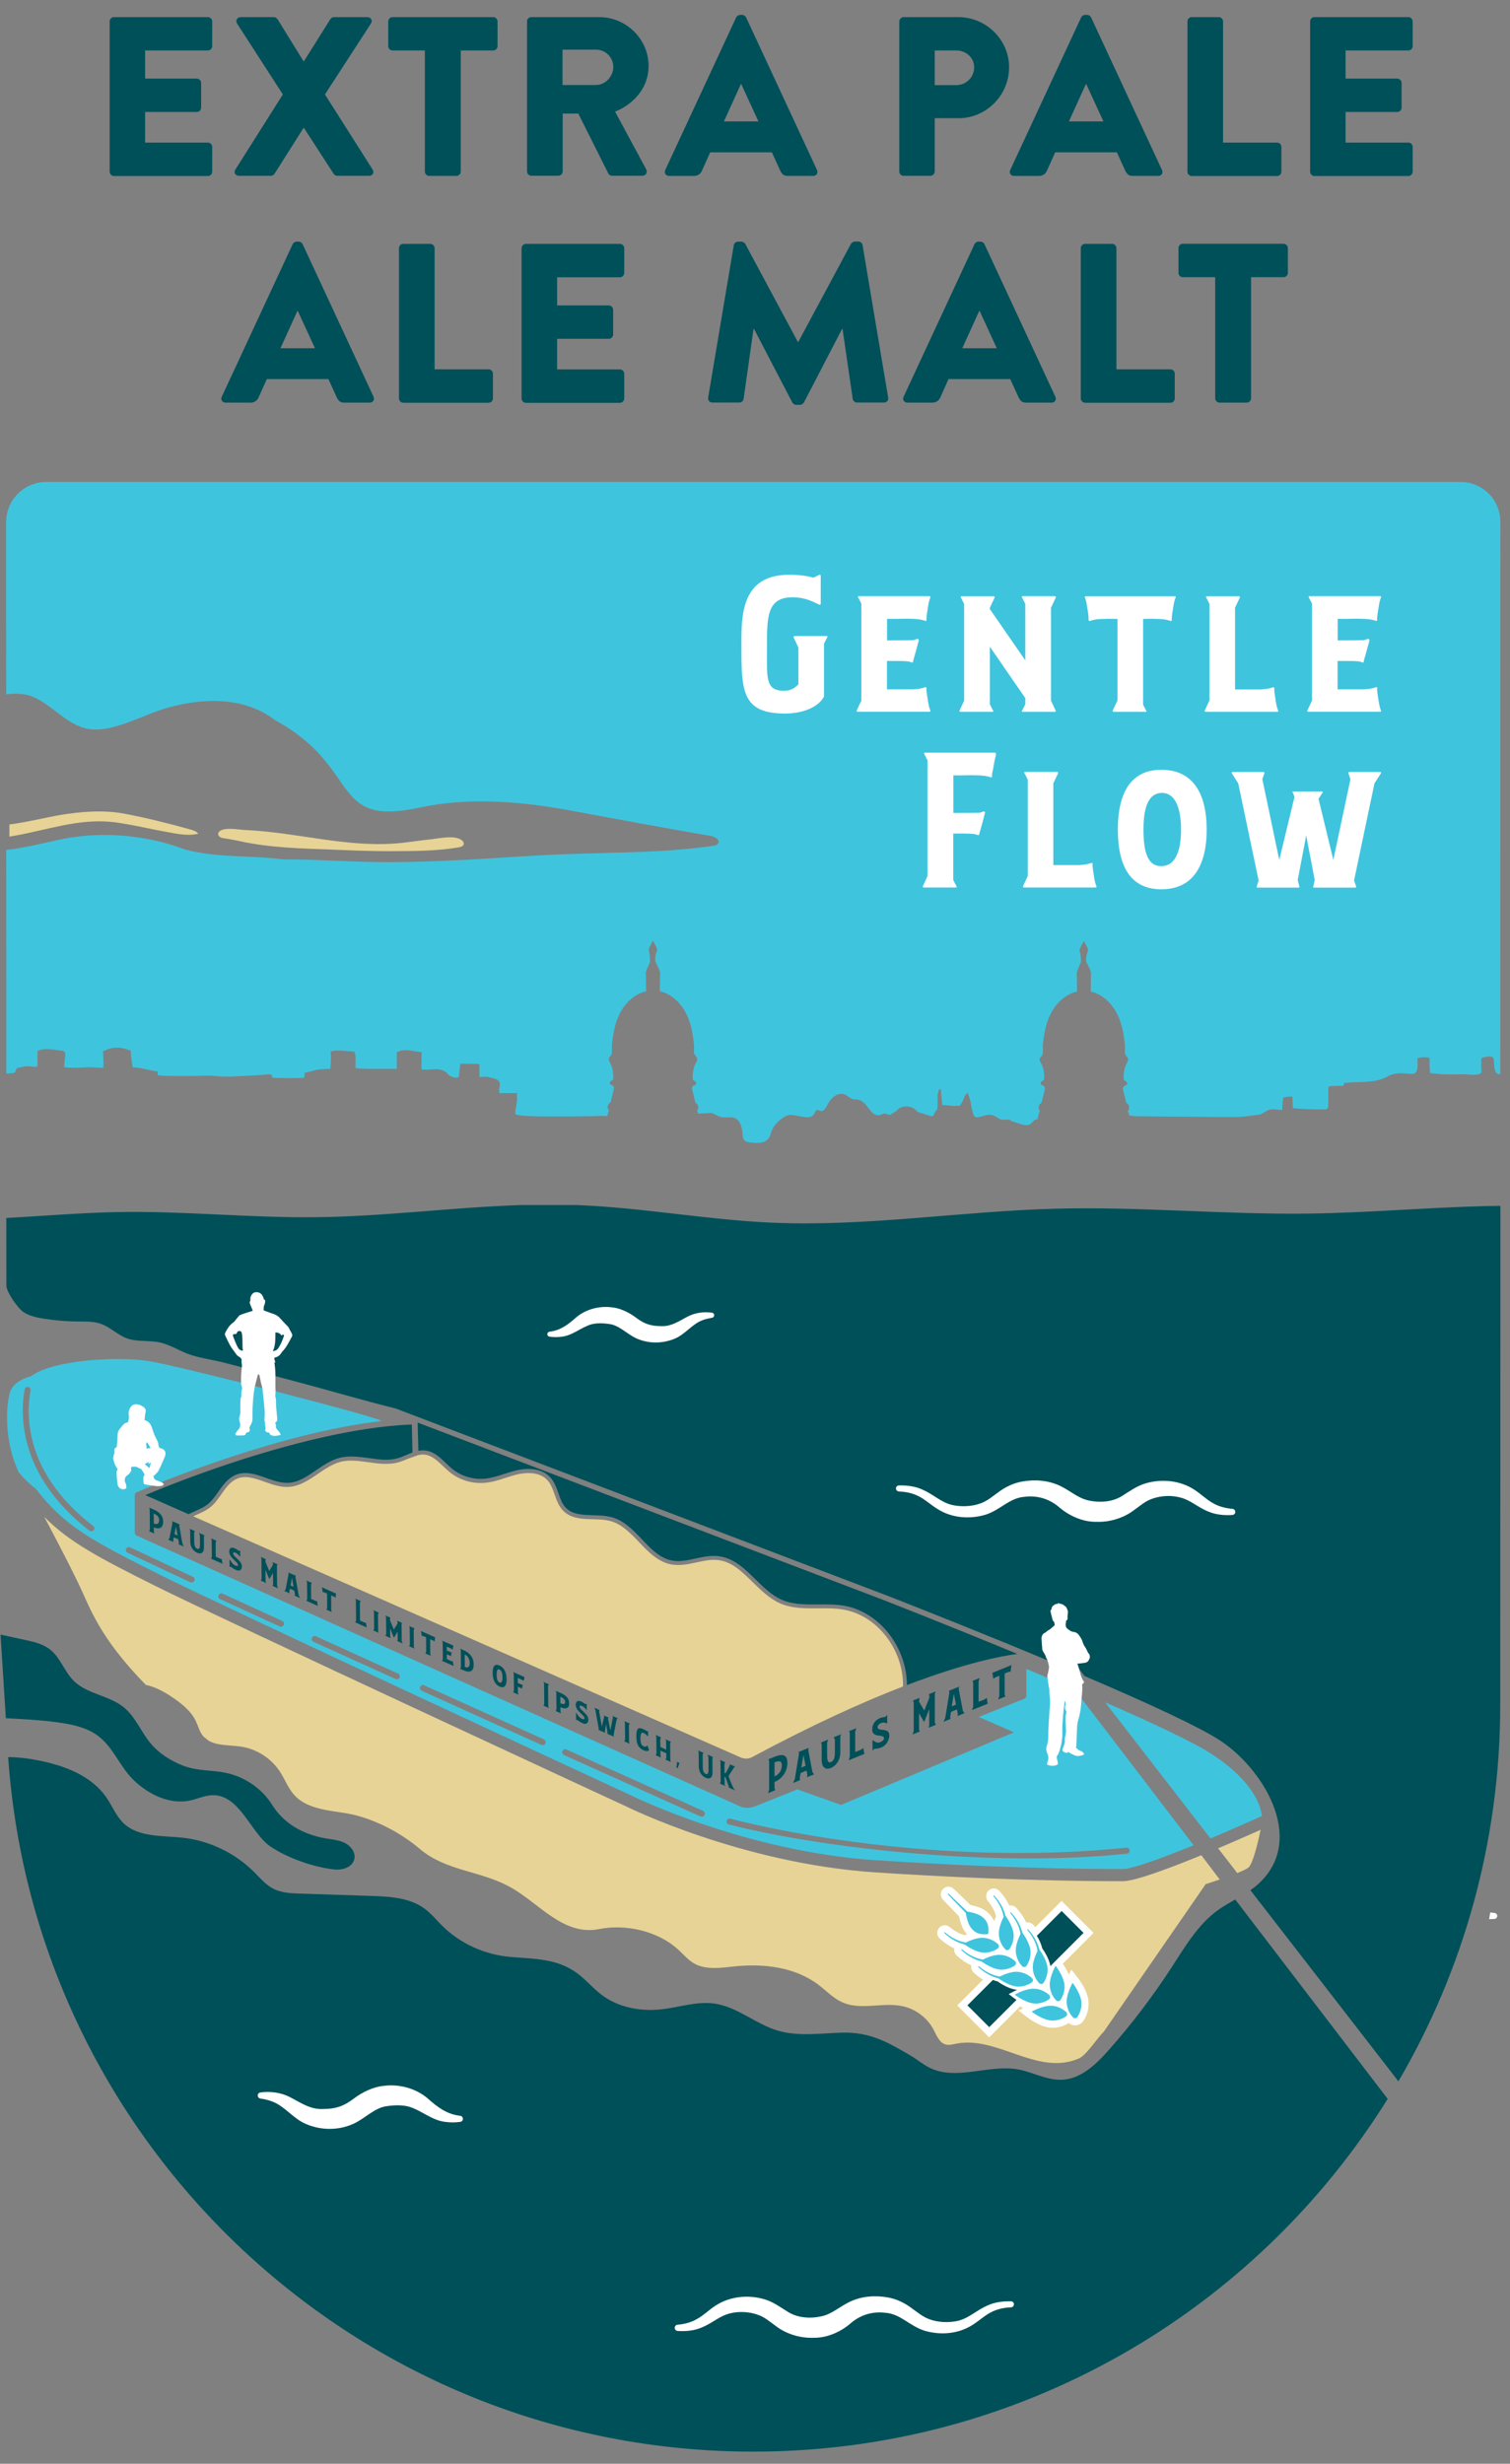 <?xml version="1.0" encoding="utf-8"?>
<!-- Generator: Adobe Illustrator 27.0.0, SVG Export Plug-In . SVG Version: 6.00 Build 0)  -->
<svg version="1.1" id="Layer_1" xmlns="http://www.w3.org/2000/svg" xmlns:xlink="http://www.w3.org/1999/xlink" x="0px" y="0px"
	 viewBox="0 0 170.35 277.85" style="enable-background:new 0 0 170.35 277.85;" xml:space="preserve">
<rect x="0" y="0" width="170.35" height="277.85" fill="#808080" stroke="none"/>
<style type="text/css">
	.st0{fill:#005059;}
	.st1{fill:#FFFFFF;}
	.st2{fill:#3FC4DE;}
	.st3{fill:#E7D395;}
</style>
<path class="st0" d="M139.35,214.21c-0.69,0.4-1.39,0.79-2.03,1.26c-2.2,1.62-3.62,4.05-5.11,6.34c-2.13,3.29-4.51,6.42-7.1,9.35
	c-1.43,1.62-3.15,3.29-5.3,3.38c-1.71,0.08-3.3-0.87-4.98-1.17c-3.29-0.58-6.9,1.3-9.91-0.16c-0.77-0.37-1.43-0.94-2.17-1.38
	c-2.61-1.53-4.58-2.68-7.76-2.6c-2.44,0.07-4.95,0.46-7.29-0.24c-2.48-0.75-4.54-2.68-7.11-3.04c-1.99-0.28-3.98,0.43-5.98,0.65
	c-2.34,0.26-4.83-0.2-6.72-1.62c-0.96-0.72-1.73-1.66-2.68-2.38c-2.31-1.75-4.9-1.68-7.63-1.91c-2.89-0.25-5.65-1.48-7.71-3.53
	c-0.64-0.64-1.22-1.36-1.95-1.9c-1.7-1.26-3.97-1.38-6.09-1.45c-2.65-0.09-5.3-0.18-7.96-0.26c-1.04-0.03-2.13-0.08-3.05-0.56
	c-0.86-0.44-1.49-1.22-2.18-1.9c-2.14-2.12-5-3.5-7.99-3.84c-2.34-0.26-5.01-0.02-6.71-1.64c-0.85-0.81-1.28-1.96-1.95-2.92
	c-1.62-2.34-4.48-3.49-7.27-4.08c-1.25-0.27-2.52-0.44-3.8-0.46c3.04,43.77,39.51,78.33,84.06,78.33c30.21,0,56.69-15.9,71.57-39.78
	L139.35,214.21z"/>
<path class="st0" d="M169.25,135.99c-0.46,0.01-0.93,0.01-1.39,0.02c-6.72,0.15-13.42,0.76-20.14,0.85
	c-9.54,0.13-19.08-0.8-28.62-0.55c-10.67,0.28-21.28,2.04-31.94,1.58c-7.39-0.32-14.66-1.7-22.05-1.99h-6.39
	c-7.71,0.26-15.41,1.29-23.14,1.37c-7.45,0.08-14.88-0.72-22.33-0.58c-4.13,0.08-8.35,0.44-12.54,0.67c0,0,0.01,7.46,0.01,7.63
	c0,0.71,1.32,2.63,2.02,3.04c0.7,0.41,1.51,0.58,2.31,0.7c1.24,0.19,2.49,0.29,3.74,0.3c0.87,0.01,1.76-0.03,2.58,0.26
	c1.05,0.37,1.88,1.24,2.92,1.63c1.02,0.38,2.16,0.26,3.24,0.39c1.53,0.18,2.68,1.08,4.09,1.52c1.18,0.37,2.49,0.54,3.69,0.85
	c2.83,0.73,5.65,1.48,8.47,2.23c3.6,0.96,7.19,2.02,10.8,2.92l0.08,0.02l1.73,0.66l54.07,20.58c0.08,0.03,6.24,2.44,13.5,5.41
	l5.27,2.18l1.31-1.01l1.82,2.35c7.87,3.36,12.98,5.78,15.2,7.21c4.79,3.08,9.81,10.99,4.58,16.06c-0.33,0.32-0.7,0.61-1.08,0.87
	l16.7,21.56c7.3-12.47,11.49-26.99,11.49-42.49l0.02-55.95C169.26,136.18,169.25,136.08,169.25,135.99"/>
<path class="st1" d="M168.58,216.41c0.17-0.01,0.31-0.14,0.33-0.31c0.02-0.19-0.13-0.36-0.33-0.37c-0.16-0.01-0.31-0.04-0.46-0.06
	c-0.04,0.25-0.08,0.51-0.13,0.76C168.19,216.43,168.39,216.42,168.58,216.41"/>
<path class="st2" d="M164.76,54.35H5.22c-2.5,0-4.53,2.03-4.53,4.53L0.7,78.31c0.87-0.12,1.72-0.1,2.54,0.1
	c2.33,0.73,3.93,3.05,6.29,3.7c2.89,0.8,6.63-1.58,9.42-2.3c4.02-1.13,8.62-1.25,12.09,1.41c9.83,5.37,6.03,12.07,16.28,9.86
	c5.57-1.2,11.39-0.71,16.94,0.31c5.35,0.98,10.51,1.97,15.92,2.88c0.48,0.08,1.1,0.47,0.83,0.87c-0.11,0.17-0.33,0.21-0.53,0.24
	c-4.11,0.6-8.19,0.71-12.31,0.82c-3.15,0.08-6.21,0.17-9.35,0.38c-4.87,0.32-9.75,0.62-14.64,0.65c-4.09,0.02-8.17-0.32-12.26-0.32
	c-3.66-0.47-7.44-0.15-11-1.1c-4.21-1.58-8.83-2.04-13.26-1.31c-2.11,0.41-4.55,1.07-6.96,1.36l0.01,25.18
	c0.01,0,0.02,0.01,0.03,0.01c0.16,0.06,0.5-0.03,0.67-0.03c0.08,0,0.16-0.01,0.22-0.05c0.05-0.04,0.08-0.09,0.11-0.14
	c0.06-0.11,0.1-0.23,0.13-0.36c0.32-0.09,0.67-0.15,0.99-0.21c0.4-0.07,0.8,0.07,1.2,0.05c0.05,0,0.1-0.02,0.14-0.04
	c0.01-0.05,0.02-0.11,0.03-0.16v-1.58c0.89-0.43,1.91-0.1,2.93-0.02c0.07,0.11,0.21,0.22,0.21,0.32c-0.03,0.5-0.1,1-0.14,1.5
	c0.3,0.11,0.73,0.06,1.04,0.08c0.52,0.02,1.01-0.02,1.52-0.05c0.31-0.02,0.62,0.02,0.93,0.02c0.1,0,0.89,0.09,0.93,0.02
	c0.06-0.1,0.01-1.66-0.05-1.82c1.03-0.57,2.08-0.57,3.18-0.05c-0.09,0.22,0.19,1.84,0.19,1.84c0.98,0.01,1.85,0.36,2.8,0.46
	c0.01,0.14,0.02,0.29,0.04,0.43c0.61,0.08,1.22,0.08,1.83,0.08c0.77,0,1.54,0,2.31,0c0.75,0,1.56-0.09,2.29,0
	c1.4,0.18,2.89-0.01,4.31-0.06c0.42-0.02,0.84-0.05,1.26-0.08c0.2-0.01,0.49-0.07,0.69-0.02c0.23,0.06,0.18,0.1,0.22,0.36
	c1.16,0.05,2.33,0.06,3.49,0.01c0.04,0,0.08-0.01,0.1-0.03c0.02-0.02,0.03-0.06,0.03-0.09c0.01-0.11-0.01-0.36,0.07-0.44
	c0.08-0.09,0.46-0.11,0.58-0.14c0.36-0.09,0.79-0.25,1.16-0.25c0.36-0.06,0.74-0.04,1.11-0.06c0.08-0.45,0.11-1.72,0.02-1.95
	c0.9-0.26,1.68-0.01,2.61-0.01c0.33,0,0.2,1.45,0.21,1.86c0.09,0.02,0.19,0.04,0.28,0.06c0.42,0.01,0.83,0.03,1.25,0.04h3.13v-1.87
	c0.84-0.48,1.81-0.09,2.78-0.02c0.07,0.04,0.02,0.31,0.02,0.31c0,0.54-0.01,1.08-0.02,1.63c0.24,0.02,0.47,0.04,0.71,0.05
	c0.9-0.11,1.8-0.2,2.43,0.66c0.14,0.06,0.29,0.11,0.43,0.17c0.06,0.02,0.11,0.05,0.17,0.07c0.16-0.02,0.31-0.03,0.47-0.05
	c0.06-0.51,0.12-1.02,0.18-1.53c0.72,0.01,1.43,0.01,2.15,0.02c0,0,0.02,1.18,0.01,1.48c0.26-0.01,0.52-0.05,0.77-0.03
	c0.26,0.02,0.52,0.11,0.78,0.17c0.57,0.12,0.9,0.4,0.7,1.05c-0.06,0.19-0.01,0.41,0,0.62h2.03c-0.14,0.31,0.03,0.52-0.05,0.71
	c0.02,0.55-0.21,1.08-0.19,1.63c0.01,0.34,4.22,0.3,4.61,0.3c1.18,0.01,2.37,0,3.55-0.03c0.48-0.01,0.97-0.01,1.45-0.04
	c0.26,0.01,0.51,0.01,0.77,0.02c0.06-0.23,0.12-0.56,0.19-0.57c0.07-0.01,0.07-0.01,0,0l-0.09-0.18c-0.12-0.23-0.06-0.52,0.14-0.69
	l0.14-0.12c0.13-0.54,0.26-1.07,0.39-1.61c-0.04-0.09-0.07-0.15-0.11-0.24l-0.25-0.11c-0.15-0.07-0.17-0.27-0.05-0.37l0.31-0.25
	c0.04-0.71-0.06-1.4-0.44-2.02c-0.12-0.2-0.07-0.47,0.15-0.61c0.05-0.11,0.1-0.2,0.15-0.3c0-0.32,0-0.64-0.01-0.95
	c0.03-0.22,0.05-0.46,0.09-0.68c0.56-4.9,3.77-5.36,3.77-5.36c0-0.56-0.01-1.13-0.02-1.69c0-0.19-0.04-0.39,0.02-0.56
	c0.12-0.36,0.29-0.71,0.44-1.06c0.01,0,0.02-0.73-0.12-1.22c-0.04-0.14-0.02-0.29,0.05-0.42c0.13-0.25,0.26-0.51,0.4-0.77
	c0.14,0.26,0.27,0.51,0.4,0.76c0.07,0.14,0.08,0.31,0.03,0.46c-0.15,0.39-0.22,0.78-0.14,1.19c0.02,0,0.37,0.69,0.49,1.06
	c0.06,0.17,0.01,0.37,0.02,0.56c-0.01,0.56-0.01,1.13-0.02,1.69c0,0,3.21,0.46,3.77,5.36c0.04,0.22,0.06,0.46,0.09,0.68
	c0,0.32,0,0.65-0.01,0.97c0.1,0.14,0.19,0.28,0.29,0.42c0.1,0.14,0.1,0.33,0.01,0.48c-0.38,0.63-0.47,1.31-0.44,2.03l0.31,0.25
	c0.13,0.1,0.1,0.3-0.05,0.37l-0.25,0.11c-0.04,0.09-0.07,0.15-0.11,0.24c0.13,0.54,0.26,1.07,0.39,1.61l0.14,0.12
	c0.2,0.17,0.25,0.46,0.14,0.69l-0.09,0.18c-0.07-0.01-0.07-0.01,0,0c0.05,0,0.08,0.13,0.12,0.28c0.5-0.03,1.01-0.05,1.52-0.08
	c0.01,0,0.02,0.01,0.03,0.01c0.4,0.16,0.76,0.42,1.2,0.48c0.46,0.06,0.96-0.08,1.39,0.09c0.64,0.26,0.83,1.08,0.88,1.77
	c0.02,0.28,0.05,0.6,0.26,0.79c0.15,0.12,0.35,0.16,0.54,0.18c0.76,0.11,1.69,0.16,2.15-0.47c0.19-0.27,0.25-0.61,0.38-0.92
	c0.28-0.67,1.02-1.37,1.7-1.64c0.81-0.32,2.55,0.73,3.05-0.19c0.09-0.17,0.15-0.39,0.34-0.43c0.13-0.02,0.26,0.08,0.39,0.11
	c0.31,0.06,0.54-0.27,0.69-0.55c0.21-0.4,0.45-0.79,0.8-1.07c0.36-0.28,0.85-0.41,1.26-0.23c0.37,0.16,0.65,0.55,1.05,0.54
	c0.72-0.01,1.09,0.32,1.53,0.9c0.42,0.55,0.84,1.15,1.62,0.76c0.23-0.11,0.55-0.02,0.84,0.11c0.24-0.15,0.49-0.29,0.73-0.44
	c0.55-0.75,1.87-0.7,2.4,0.08c0.44,0.14,0.88,0.28,1.32,0.42c0.67,0.32,0.53-0.51,0.89-0.63c0.02-0.1,0.03-0.2,0.05-0.29
	c0.01-0.48,0.01-0.97,0.02-1.45c0.05-0.2,0.1-0.4,0.15-0.6c0.07,0.01,0.14,0.01,0.21,0.02c0.01,0.19,0.03,0.38,0.04,0.57
	c0.04,0.39,0.08,0.79,0.12,1.18c0.63,0.05,1.25,0.13,1.88,0.11c0.15-0.01,0.32-0.34,0.43-0.55c0.11-0.19,0.16-0.42,0.24-0.63
	c0.11-0.1,0.22-0.2,0.32-0.3c0.09,0.26,0.18,0.51,0.26,0.77c0.13,0.36,0.24,1.84,0.62,1.98c0.07,0.02,0.15,0.02,0.23,0.01
	c0.44-0.06,0.9-0.29,1.34-0.29c0.5,0,0.86,0.33,1.28,0.55c0.34,0.01,0.68,0.01,1.03,0.02c0.04,0.04,0.08,0.08,0.12,0.13
	c0.35,0.12,0.71,0.23,1.06,0.35c0.16,0.04,0.33,0.08,0.49,0.12c0.15,0,0.29,0,0.44,0c0.1,0,0.57-0.45,0.63-0.54
	c0.04-0.06,0.23-0.11,0.54-0.16c-0.15-0.01-0.23-0.04-0.16-0.1c0.1-0.08,0.16-0.75,0.27-0.76c0.07-0.01,0.07-0.01,0,0l-0.09-0.18
	c-0.12-0.23-0.06-0.52,0.14-0.69l0.14-0.12c0.13-0.54,0.26-1.07,0.39-1.61c-0.04-0.09-0.07-0.15-0.12-0.24l-0.25-0.11
	c-0.15-0.07-0.18-0.27-0.05-0.37l0.31-0.25c0.04-0.71-0.05-1.4-0.44-2.02c-0.12-0.2-0.07-0.47,0.15-0.61c0.06-0.11,0.1-0.2,0.15-0.3
	c0-0.32,0-0.64-0.01-0.95c0.03-0.22,0.05-0.46,0.09-0.68c0.56-4.9,3.77-5.36,3.77-5.36c-0.01-0.56-0.01-1.13-0.02-1.69
	c0-0.19-0.04-0.39,0.02-0.56c0.12-0.36,0.29-0.71,0.44-1.06c0.01,0,0.02-0.73-0.12-1.22c-0.04-0.14-0.02-0.29,0.05-0.42
	c0.13-0.25,0.26-0.51,0.4-0.77c0.14,0.26,0.27,0.51,0.4,0.76c0.07,0.14,0.08,0.31,0.03,0.46c-0.15,0.39-0.22,0.78-0.14,1.19
	c0.02,0,0.37,0.69,0.49,1.06c0.06,0.17,0.01,0.37,0.02,0.56c-0.01,0.56-0.01,1.13-0.02,1.69c0,0,3.21,0.46,3.77,5.36
	c0.04,0.22,0.06,0.46,0.09,0.68c0,0.32-0.01,0.65-0.01,0.97c0.1,0.14,0.2,0.28,0.29,0.42c0.1,0.14,0.1,0.33,0.01,0.48
	c-0.38,0.63-0.47,1.31-0.43,2.03l0.31,0.25c0.13,0.1,0.1,0.3-0.05,0.37l-0.25,0.11c-0.04,0.09-0.07,0.15-0.12,0.24
	c0.13,0.54,0.26,1.07,0.39,1.61l0.14,0.12c0.2,0.17,0.25,0.46,0.13,0.69l-0.09,0.18c-0.07-0.01-0.07-0.01,0,0
	c0.06,0.01,0.11,0.24,0.16,0.45c0.3,0.05,0.71,0.1,0.96,0.1c3.71,0.03,7.41,0.08,11.12,0.08c0.87,0,1.73-0.18,2.6-0.27
	c0.35-0.04,0.79-0.48,1.18-0.57c0.49-0.11,0.95,0.08,1.4,0.03c0.04-0.47,0.03-0.93,0.12-1.39c0.34-0.08,0.69-0.11,1.03-0.09
	c0.02,0.43,0.04,0.87,0.06,1.3c1.18,0.1,2.37,0.14,3.56,0.13c0.12,0,0.25-0.01,0.33-0.1c0.07-0.07,0.07-0.18,0.08-0.28
	c0.03-0.62,0.03-1.24,0.01-1.86c0-0.12,0-0.26,0.09-0.33c0.07-0.06,0.16-0.06,0.24-0.06c0.46-0.01,0.92-0.02,1.39-0.04
	c0.05-0.09,0.07-0.21,0.05-0.31c1.69-0.19,3.46,0.1,4.98-0.76c0.86-0.48,1.76-0.31,2.65-0.26c0.9,0.05,0.64-1.15,0.67-1.78
	c0.44-0.12,0.92-0.13,1.36-0.03c-0.01,0.57,0.01,1.14,0.06,1.71c1.22,0.18,2.45,0.17,3.68,0.14c0.47-0.01,1.48,0.16,1.9-0.04
	c0.29-0.14,0.21-0.24,0.2-0.62c-0.01-0.32-0.01-0.63,0-0.95c0-0.09,0.01-0.2,0.08-0.25c0.04-0.03,0.09-0.04,0.14-0.05
	c0.39-0.06,1.17-0.29,1.2,0.29c0.06,1.21,0.08,1.54,0.72,1.64l0.01-62.22C169.3,56.38,167.27,54.35,164.76,54.35"/>
<path class="st3" d="M27.75,93.61c5.59,0.25,11.14,1.92,16.75,1.52c1.41-0.1,2.81-0.35,4.22-0.49c0.93-0.1,2.64-0.51,3.42,0.15
	c0.13,0.11,0.22,0.3,0.16,0.46c-0.08,0.21-0.33,0.27-0.55,0.31c-2.52,0.42-5.03,0.42-7.58,0.43l-0.42,0c-1.95,0-3.94-0.08-5.87-0.16
	c-3.7-0.15-7.33-0.18-10.97-1c-0.54-0.12-1.07-0.21-1.62-0.29c-0.15-0.02-0.3-0.05-0.43-0.12c-0.13-0.07-0.24-0.2-0.25-0.35
	c-0.01-0.23,0.22-0.4,0.44-0.48C25.84,93.32,26.93,93.58,27.75,93.61"/>
<path class="st3" d="M6.74,91.92c2.29-0.39,4.93-0.6,7.23-0.17c2.52,0.48,5.02,1.1,7.49,1.79c0.34,0.1,0.7,0.2,0.91,0.48
	c-1.21,0.3-2.49-0.01-3.69-0.22c-1.33-0.24-2.64-0.54-3.96-0.78c-0.79-0.14-1.59-0.29-2.39-0.35c-3.6-0.3-7.08,0.93-10.58,1.56
	c-0.23,0.04-0.46,0.08-0.69,0.12v-1.37C3.05,92.72,5.04,92.22,6.74,91.92"/>
<path class="st1" d="M76.44,262.17c0.81-0.07,1.58-0.28,2.23-0.67c0.67-0.36,1.24-0.95,2.03-1.47c1.61-1.07,3.74-1.28,5.58-0.72
	c0.98,0.3,1.78,0.9,2.44,1.3c1.17,0.81,2.67,0.9,4,0.6c1.16-0.27,2.01-1.08,3.11-1.61c1.33-0.65,2.88-0.77,4.32-0.51
	c0.93,0.15,1.89,0.61,2.63,1.16c0.73,0.53,1.31,1.01,1.99,1.27c1,0.4,2.27,0.45,3.35,0.2c1.23-0.32,2.04-1.18,3.28-1.72
	c0.82-0.38,1.75-0.49,2.65-0.47c0.46,0.01,0.43,0.66,0.01,0.68c-0.82,0.03-1.6,0.2-2.29,0.57c-0.69,0.35-1.29,0.93-2.07,1.42
	c-1.59,1.01-3.59,1.18-5.41,0.64c-1.7-0.54-2.68-1.89-4.41-2.02c-1.51-0.18-2.88,0.26-4.01,1.27c-1.1,0.92-2.61,1.58-4.09,1.55
	c-1.48,0.06-3.04-0.41-4.21-1.29c-0.74-0.54-1.29-1.01-1.93-1.25c-1.28-0.5-2.97-0.52-4.23,0.15c-0.68,0.33-1.39,0.89-2.27,1.24
	c-0.85,0.36-1.79,0.44-2.69,0.38c-0.17-0.01-0.31-0.14-0.33-0.31C76.1,262.35,76.25,262.18,76.44,262.17"/>
<path class="st1" d="M139.03,170.16c-0.81-0.07-1.58-0.28-2.23-0.67c-0.67-0.36-1.24-0.95-2.03-1.47c-1.6-1.07-3.74-1.28-5.58-0.72
	c-0.98,0.3-1.79,0.9-2.44,1.3c-1.17,0.81-2.67,0.9-4,0.6c-1.16-0.27-2.01-1.08-3.11-1.61c-1.33-0.65-2.88-0.77-4.32-0.51
	c-0.93,0.15-1.89,0.61-2.63,1.16c-0.73,0.53-1.31,1.02-1.99,1.27c-1,0.4-2.27,0.45-3.35,0.2c-1.23-0.32-2.04-1.18-3.28-1.72
	c-0.82-0.38-1.75-0.49-2.65-0.47c-0.46,0.01-0.44,0.66-0.01,0.68c0.82,0.03,1.6,0.2,2.29,0.57c0.69,0.35,1.29,0.93,2.07,1.41
	c1.59,1.01,3.59,1.18,5.41,0.64c1.7-0.54,2.68-1.89,4.41-2.02c1.51-0.18,2.88,0.26,4.01,1.27c1.11,0.92,2.61,1.58,4.09,1.55
	c1.48,0.06,3.04-0.41,4.21-1.29c0.75-0.54,1.29-1.01,1.93-1.25c1.28-0.51,2.96-0.52,4.23,0.15c0.68,0.33,1.39,0.89,2.27,1.24
	c0.85,0.36,1.79,0.44,2.7,0.38c0.17-0.01,0.31-0.14,0.33-0.31C139.38,170.34,139.22,170.17,139.03,170.16"/>
<path class="st1" d="M29.36,235.98c1.08-0.16,2.28-0.01,3.27,0.48c1.28,0.65,2.36,1.46,3.82,1.38c1.37,0,2.31-0.29,3.5-1.2
	c0.87-0.66,2.12-1.29,3.27-1.4c1.76-0.25,3.66,0.25,5.01,1.39c1.12,1,2.18,1.81,3.7,1.98c0.15,0.02,0.27,0.14,0.29,0.29
	c0.03,0.19-0.1,0.36-0.29,0.39c-0.53,0.08-1.08,0.08-1.64,0.01c-1.55-0.14-2.8-1.36-4.22-1.74c-0.79-0.2-1.71-0.15-2.5-0.03
	c-1.33,0.19-2.37,1.37-3.7,1.98c-1.68,0.76-3.62,0.75-5.31,0.04c-1.5-0.62-2.36-1.97-3.81-2.54c-0.43-0.17-0.89-0.28-1.38-0.35
	c-0.15-0.02-0.27-0.14-0.29-0.29C29.05,236.18,29.18,236,29.36,235.98"/>
<path class="st1" d="M80.33,148.04c-0.88-0.13-1.85-0.01-2.66,0.39c-1.04,0.53-1.92,1.19-3.1,1.12c-1.11,0-1.88-0.23-2.84-0.97
	c-0.71-0.53-1.72-1.05-2.66-1.14c-1.43-0.2-2.98,0.2-4.07,1.13c-0.91,0.81-1.77,1.47-3.01,1.61c-0.12,0.02-0.22,0.11-0.24,0.24
	c-0.02,0.15,0.08,0.29,0.24,0.32c0.43,0.06,0.88,0.07,1.33,0.01c1.26-0.11,2.28-1.1,3.43-1.41c0.64-0.16,1.39-0.12,2.03-0.02
	c1.08,0.15,1.93,1.11,3.01,1.61c1.36,0.62,2.95,0.61,4.32,0.04c1.21-0.5,1.91-1.6,3.1-2.07c0.35-0.14,0.73-0.22,1.12-0.29
	c0.12-0.02,0.22-0.11,0.24-0.24C80.59,148.2,80.48,148.06,80.33,148.04"/>
<path class="st3" d="M135.53,209.22c-3.61,1.48-7.49,2.93-8.84,2.93c-10.54,0-20.99-0.54-27.9-0.99
	c-15.09-0.99-27.99-7.36-28.12-7.43c-0.44-0.2-45.61-21.11-53.17-24.89c-6.28-3.14-9.63-4.88-12.51-7.78c1.13,2.12,2.7,5.11,3.9,7.6
	c1.23,2.55,2.23,5.91,7.56,11.35c1.01,0.21,2.02,0.75,2.89,1.33c1.09,0.73,2.18,1.57,2.75,2.75c0.27,0.56,0.41,1.18,0.8,1.67
	c0.03,0.04,0.07,0.08,0.11,0.12c0.18,0.14,0.36,0.29,0.54,0.43c1,0.58,2.41,0.48,3.63,0.66c1.77,0.26,3.41,1.31,4.4,2.81
	c0.59,0.9,0.96,1.96,1.71,2.74c1.77,1.84,4.82,1.61,7.1,2.26c2.56,0.73,4.94,2.02,6.98,3.73c3.02,2.54,6.85,2.44,10.21,4.31
	c3.24,1.8,5.99,5.53,10.02,4.73c3.03-0.6,6.65,0.22,8.95,2.34c0.56,0.51,1.05,1.11,1.7,1.5c1.38,0.82,3.11,0.52,4.71,0.36
	c3.26-0.33,6.77,0.1,9.38,2.08c0.9,0.68,1.69,1.54,2.72,1.99c2.09,0.92,4.56-0.06,6.79,0.43c1.47,0.32,2.79,1.32,3.49,2.66
	c0.34,0.65,0.64,1.45,1.34,1.65c0.4,0.11,0.81-0.01,1.22-0.09c4.66-0.9,9.11,3.66,13.79,1.69c0.87-0.37,1.99-2.17,2.87-3.08
	l11.47-16.6c0,0,0.71-0.22,1.58-0.52L135.53,209.22z"/>
<path class="st3" d="M139.58,211.23c0.57-0.23,1.05-0.45,1.25-0.61c0.52-0.41,1.11-2.94,1.39-4.27c-0.88,0.39-2.69,1.2-4.8,2.09
	L139.58,211.23z"/>
<path class="st1" d="M121.64,223.11l-0.77-0.99l-0.29,0.55c-0.22-0.51-0.5-0.95-0.68-1.22l3.47-3.47l-3.61-3.61l-2.96,2.96
	c-0.08-0.09-0.15-0.18-0.24-0.27c-0.16-0.17-0.39-0.27-0.62-0.27c-0.06,0-0.11,0.01-0.17,0.02c-0.26-0.58-0.64-1.13-1.12-1.66
	c-0.16-0.17-0.39-0.27-0.62-0.27c-0.06,0-0.11,0.01-0.17,0.02c-0.26-0.58-0.64-1.13-1.12-1.66c-0.16-0.17-0.39-0.27-0.63-0.27
	c-0.22,0-0.43,0.08-0.59,0.24c-0.33,0.32-0.36,0.84-0.06,1.19c0.21,0.24,0.4,0.53,0.58,0.86c0.15,0.28,0.26,0.55,0.33,0.84
	c-0.09,0.2-0.16,0.38-0.23,0.57c-0.12-0.3-0.3-0.61-0.6-0.9c-0.55-0.54-1.3-0.78-2.05-0.93c-0.4-0.38-0.81-0.78-1.19-1.15l-0.7-0.67
	c-0.16-0.16-0.38-0.25-0.6-0.25c-0.35,0-0.66,0.21-0.8,0.53c-0.13,0.32-0.06,0.69,0.17,0.92l0.59,0.61
	c0.41,0.42,0.89,0.92,1.24,1.29c0.15,0.74,0.38,1.47,0.9,2.02c-0.08,0.03-0.17,0.06-0.25,0.1c-0.29-0.07-0.57-0.18-0.85-0.33
	c-0.32-0.18-0.61-0.37-0.85-0.58c-0.16-0.13-0.36-0.21-0.56-0.21c-0.24,0-0.47,0.1-0.62,0.27c-0.16,0.17-0.24,0.39-0.24,0.62
	c0.01,0.23,0.11,0.45,0.28,0.61c0.53,0.48,1.08,0.85,1.66,1.12c-0.01,0.06-0.02,0.13-0.02,0.19c0.01,0.23,0.1,0.44,0.28,0.61
	c0.53,0.48,1.08,0.85,1.65,1.11c-0.01,0.06-0.02,0.13-0.02,0.19c0.01,0.23,0.1,0.44,0.28,0.61c0.34,0.31,0.7,0.58,1.06,0.8
	l-2.91,2.91l3.6,3.6l3.49-3.48c0.12,0.06,0.24,0.12,0.37,0.17l-0.55,0.29l0.99,0.76c0.14,0.11,1.42,1.07,2.6,1.17
	c0.09,0.01,0.17,0.01,0.26,0.01c0.63,0,1.27-0.19,1.82-0.53c0.2,0.17,0.45,0.26,0.71,0.26c0.38,0,0.73-0.19,0.94-0.5
	c0.43-0.64,0.64-1.44,0.58-2.19C122.72,224.53,121.75,223.26,121.64,223.11"/>
<path class="st0" d="M22.07,170.39c0.45-0.2,0.88-0.39,1.26-0.67c0.52-0.38,0.9-0.92,1.3-1.49c0.51-0.72,1.03-1.47,1.87-1.86
	c1.15-0.53,2.36-0.11,3.53,0.31c0.81,0.29,1.66,0.58,2.46,0.55c1.15-0.04,2.13-0.71,3.15-1.41c0.83-0.57,1.68-1.15,2.66-1.41
	c1.1-0.28,2.23-0.12,3.33,0.03c1.12,0.16,2.18,0.31,3.21,0.02c0.34-0.09,0.68-0.24,1.01-0.38c0.22-0.1,0.45-0.19,0.68-0.27
	l-0.07-3.16c-6.61,0.23-14.54,2.43-20.07,4.24c-4.69,1.54-8.48,3.08-10,3.72l4.88,2.15C21.53,170.63,21.8,170.51,22.07,170.39"/>
<path class="st0" d="M47.2,163.62c0.27-0.05,0.55-0.07,0.84-0.03c0.92,0.12,1.6,0.77,2.25,1.4c0.23,0.22,0.47,0.45,0.71,0.65
	c1.03,0.84,2.38,1.24,3.7,1.12c0.74-0.07,1.43-0.3,2.17-0.53c0.47-0.15,0.96-0.31,1.45-0.42c0.75-0.17,2.62-0.43,3.75,0.79
	c0.47,0.51,0.7,1.16,0.92,1.79c0.22,0.63,0.43,1.23,0.87,1.67c0.75,0.75,1.85,0.78,3.03,0.82c0.73,0.02,1.49,0.04,2.19,0.24
	c1.36,0.4,2.37,1.46,3.34,2.48c1.04,1.1,2.03,2.13,3.4,2.39c0.86,0.16,1.73-0.03,2.65-0.23c0.86-0.18,1.75-0.38,2.63-0.26
	c1.7,0.22,2.94,1.44,4.14,2.62c0.89,0.88,1.81,1.78,2.9,2.27c1.28,0.57,2.68,0.56,4.16,0.55c1-0.01,2.02-0.02,3.01,0.16
	c3.58,0.67,6.5,4.02,6.95,7.97c0.04,0.32,0.05,0.64,0.06,0.96c6.51-2.48,10.56-3.26,12.45-3.51c-7.98-3.3-14.97-6.03-14.97-6.03
	l-52.68-20.06l0,0.2L47.2,163.62z"/>
<path class="st3" d="M101.83,189.12c-0.43-3.76-3.19-6.95-6.58-7.58c-0.95-0.18-1.95-0.17-2.93-0.16c-1.47,0.01-2.98,0.03-4.35-0.58
	c-1.17-0.53-2.12-1.46-3.04-2.36c-1.2-1.18-2.33-2.3-3.88-2.5c-0.81-0.1-1.62,0.07-2.48,0.26c-0.92,0.2-1.88,0.4-2.83,0.23
	c-1.51-0.28-2.6-1.42-3.65-2.52c-0.93-0.98-1.9-1.99-3.14-2.35c-0.64-0.19-1.37-0.21-2.08-0.23c-1.21-0.03-2.46-0.07-3.33-0.95
	c-0.51-0.51-0.74-1.19-0.97-1.84c-0.22-0.61-0.42-1.2-0.83-1.63c-0.97-1.04-2.64-0.8-3.32-0.65c-0.47,0.11-0.95,0.26-1.41,0.41
	c-0.73,0.24-1.48,0.48-2.27,0.55c-1.44,0.14-2.91-0.3-4.03-1.22c-0.26-0.21-0.5-0.45-0.74-0.67c-0.63-0.6-1.22-1.17-2-1.28
	c-0.26-0.04-0.51-0.01-0.77,0.04c-0.17,0.07-1.01,0.35-1.19,0.42c-0.35,0.15-0.7,0.3-1.07,0.4c-1.11,0.31-2.27,0.15-3.39-0.01
	c-1.1-0.15-2.14-0.3-3.15-0.04c-0.9,0.24-1.72,0.8-2.52,1.34c-1.04,0.71-2.11,1.44-3.39,1.49c-0.9,0.03-1.78-0.28-2.63-0.58
	c-1.13-0.4-2.2-0.78-3.19-0.32c-0.73,0.34-1.2,1.01-1.69,1.71c-0.4,0.58-0.82,1.17-1.4,1.59c-0.42,0.3-0.89,0.51-1.34,0.71
	c-0.15,0.07-0.3,0.13-0.44,0.2l25.2,11.1l36.57,16.1c0.42,0.18,0.89,0.17,1.29-0.05c6.88-3.69,12.52-6.22,17.01-7.96
	C101.88,189.84,101.87,189.48,101.83,189.12"/>
<path class="st2" d="M136.56,207.33c1.96-0.82,3.91-1.68,5.55-2.42l0.26-0.12c-0.17-1.27-1.12-4.05-5.77-7.04
	c-2.07-1.33-6.66-3.48-11.92-5.77L136.56,207.33z"/>
<path class="st2" d="M121.19,190.48c-1.8-0.76-3.62-1.53-5.41-2.27v3.04c0,0.14-0.08,0.26-0.21,0.32l-5.15,2.06l3.98,1.73
	l-19.51,8.19l-4.93-1.75l-4.84,1.93c-0.26,0.1-0.53,0.15-0.8,0.15c-0.3,0-0.6-0.06-0.88-0.19L15.4,173.17
	c-0.12-0.05-0.2-0.17-0.2-0.31v-4.25v0v0c0-0.08,0.03-0.16,0.08-0.22c0.01-0.02,0.03-0.03,0.04-0.04c0.03-0.02,0.05-0.04,0.08-0.05
	c0.22-0.1,4.76-2.07,10.78-4.04c4.64-1.53,10.95-3.32,16.8-4c1.02-0.12-22.64-6.2-26.17-6.76c-3.54-0.57-10.89-0.14-13.29,1.7l0,0
	c-0.1,0.02-1.98,0.46-2.4,1.83c-0.36,1.18-0.81,5.19,1.01,9.03c0,0,0,0,0,0.01c0.69,0.8,1.31,1.38,1.8,1.74L4,167.85l0.06,0.07
	c3.23,4.17,6.13,5.75,14.04,9.7c7.54,3.77,52.7,24.67,53.15,24.88c0.15,0.07,12.81,6.32,27.62,7.29c6.89,0.45,17.31,0.99,27.81,0.99
	c1.03,0,4.35-1.21,7.98-2.68L121.19,190.48z M10.57,172.56c-0.07,0.09-0.17,0.13-0.27,0.13c-0.07,0-0.15-0.02-0.21-0.07
	c-3.44-2.67-5.74-5.73-6.82-9.12c-0.9-2.82-0.77-5.26-0.49-6.81c0.03-0.18,0.21-0.31,0.39-0.27c0.18,0.03,0.31,0.21,0.27,0.39
	c-0.57,3.22-0.41,9.49,7.06,15.28C10.66,172.19,10.69,172.41,10.57,172.56 M21.93,178.27c-0.06,0.12-0.18,0.2-0.31,0.2
	c-0.05,0-0.1-0.01-0.14-0.03c-1.28-0.59-2.99-1.4-4.49-2.11c-0.99-0.47-1.91-0.9-2.6-1.22c-0.17-0.08-0.24-0.28-0.16-0.45
	c0.08-0.17,0.28-0.24,0.45-0.16c0.68,0.32,1.6,0.75,2.6,1.22c1.5,0.71,3.21,1.52,4.49,2.1C21.94,177.89,22.01,178.1,21.93,178.27
	 M32.01,183.25c-0.06,0.12-0.18,0.2-0.31,0.2c-0.04,0-0.09-0.01-0.14-0.03c-2.34-1.07-4.61-2.1-6.73-3.08
	c-0.17-0.08-0.25-0.28-0.17-0.45c0.08-0.17,0.28-0.25,0.45-0.17c2.13,0.98,4.39,2.01,6.73,3.08
	C32.01,182.88,32.09,183.08,32.01,183.25 M45.08,189.18c-0.06,0.13-0.18,0.2-0.31,0.2c-0.05,0-0.09-0.01-0.14-0.03
	c-3.11-1.41-6.24-2.82-9.27-4.2c-0.17-0.08-0.25-0.28-0.17-0.45c0.08-0.17,0.28-0.25,0.45-0.17c3.03,1.38,6.16,2.8,9.27,4.21
	C45.08,188.81,45.15,189.01,45.08,189.18 M61.53,196.61c-0.06,0.13-0.18,0.2-0.31,0.2c-0.05,0-0.1-0.01-0.14-0.03
	c-4.18-1.89-8.8-3.97-13.5-6.1c-0.17-0.08-0.25-0.28-0.17-0.45c0.08-0.17,0.28-0.25,0.45-0.17c4.7,2.13,9.32,4.21,13.51,6.1
	C61.53,196.24,61.6,196.44,61.53,196.61 M79.48,204.68c-0.06,0.13-0.18,0.2-0.31,0.2c-0.05,0-0.09-0.01-0.14-0.03
	c0,0-6.44-2.88-15.41-6.93c-0.17-0.08-0.25-0.28-0.17-0.45c0.08-0.17,0.27-0.25,0.45-0.17c8.98,4.04,15.41,6.92,15.41,6.92
	C79.48,204.31,79.56,204.51,79.48,204.68 M127.15,209.05c-3.65,0.37-7.28,0.53-10.8,0.53c-15.16,0-28.41-2.33-34.13-3.83
	c-0.18-0.04-0.29-0.23-0.24-0.41c0.05-0.18,0.23-0.29,0.42-0.24c7.01,1.84,25.4,5.26,44.68,3.27c0.18-0.02,0.35,0.12,0.37,0.3
	C127.47,208.86,127.33,209.03,127.15,209.05"/>
<path class="st0" d="M17.35,172.25l0.01,0.52l0.06,0.16c0,0.01,0,0.01-0.01,0.01l-0.57-0.25c-0.01,0-0.02-0.02-0.01-0.03l0.08-0.16
	l-0.02-2.31l-0.06-0.16c0-0.01,0-0.02,0.01-0.01l0.57,0.25l0.01,0c0.72,0.34,0.99,0.8,0.99,1.34
	C18.41,172.31,17.98,172.52,17.35,172.25 M17.34,170.69l0.01,1.12c0.4,0.17,0.6-0.01,0.6-0.36
	C17.95,171.14,17.81,170.89,17.34,170.69"/>
<path class="st0" d="M20.72,174.41l-0.56-0.25c-0.01,0-0.02-0.01-0.01-0.02l0.04-0.11l-0.08-0.44l-0.5-0.22l-0.07,0.37l0.03,0.14
	c0,0.01,0,0.01-0.01,0.01l-0.55-0.24c-0.01-0.01-0.02-0.02-0.01-0.03l0.11-0.15l0.01,0l0.34-1.77l-0.04-0.14
	c0-0.01,0-0.02,0.01-0.01l0.82,0.36c0.01,0,0.01,0.02,0.01,0.03l-0.04,0.11l0.37,2.08l0.01,0l0.12,0.26
	C20.74,174.4,20.73,174.41,20.72,174.41 M20.03,173.16l-0.18-1L19.68,173L20.03,173.16z"/>
<path class="st0" d="M23.06,173.16L23,173.27l0.01,0.78l0,0.47c0,0.67-0.4,0.76-0.77,0.59c-0.39-0.17-0.78-0.61-0.78-1.28l0-0.61
	l-0.01-0.64l-0.06-0.16c0-0.01,0-0.01,0.01-0.01l0.57,0.25c0.01,0.01,0.02,0.02,0.01,0.03l-0.08,0.16l0.01,0.71l0,0.2
	c0,0.37,0.02,0.76,0.33,0.9c0.31,0.14,0.32-0.24,0.32-0.61l0-0.2l-0.01-0.7l-0.09-0.24c0-0.01,0-0.02,0.02-0.02l0.57,0.25
	C23.06,173.15,23.07,173.16,23.06,173.16"/>
<path class="st0" d="M25.1,176.35l-1.27-0.56c-0.01-0.01-0.02-0.02-0.01-0.03l0.08-0.17l-0.02-1.92l-0.06-0.16
	c0-0.01,0-0.02,0.01-0.01l0.57,0.25c0.01,0,0.02,0.02,0.01,0.03l-0.08,0.16l0.01,1.62l0.45,0.2c0.1,0.04,0.15,0.05,0.21,0.05
	c0.01,0,0.03,0.02,0.02,0.03c0,0.07,0.01,0.16,0.03,0.27C25.1,176.34,25.14,176.35,25.1,176.35"/>
<path class="st0" d="M27.29,176.66c0,0.33-0.22,0.59-0.65,0.4c-0.35-0.15-0.58-0.37-0.58-0.37l-0.14,0.01
	c-0.01,0-0.02-0.01-0.02-0.03l-0.01-0.71c0-0.01,0-0.02,0-0.03c0-0.03,0-0.05,0.03-0.04c0.05,0.02,0.27,0.51,0.62,0.66
	c0.14,0.06,0.31,0.11,0.31-0.05c0-0.38-0.98-0.79-0.99-1.51c0-0.48,0.29-0.53,0.65-0.37c0.17,0.08,0.31,0.2,0.43,0.27l0.14-0.01
	c0.01,0,0.02,0.01,0.02,0.03l0,0.57c0,0.05-0.02,0.06-0.04,0.06c-0.01,0-0.02-0.02-0.03-0.03c-0.1-0.17-0.3-0.33-0.43-0.39
	c-0.17-0.08-0.3-0.08-0.3,0.07C26.31,175.59,27.28,175.96,27.29,176.66"/>
<path class="st0" d="M31.33,179.1l-0.57-0.25c-0.01,0-0.02-0.01-0.01-0.02l0.06-0.11l-0.01-1.31c-0.05,0.04-0.38,0.64-0.4,0.64
	l-0.02-0.01c0,0-0.01,0-0.02-0.01c-0.02-0.01-0.36-0.91-0.41-1l0.01,1.32l0.06,0.15c0,0.01,0,0.01-0.01,0.01l-0.57-0.25
	c-0.01,0-0.02-0.02-0.01-0.03l0.08-0.17l-0.02-2.3l-0.06-0.16c0-0.01,0-0.02,0.01-0.01l0.51,0.23c0.01,0,0.02,0.03,0.02,0.04
	l-0.03,0.17v0.08l0.43,1.05l0.42-0.68l0-0.08l-0.03-0.2c0-0.01,0.01-0.02,0.02-0.02l0.51,0.23c0.01,0,0.01,0.02,0.01,0.02
	l-0.06,0.11l0.02,2.3l0.09,0.24C31.35,179.09,31.34,179.1,31.33,179.1"/>
<path class="st0" d="M33.81,180.2l-0.56-0.25c-0.01-0.01-0.02-0.01-0.01-0.02l0.04-0.11l-0.08-0.44l-0.5-0.22l-0.07,0.37l0.04,0.14
	c0,0.01,0,0.01-0.01,0.01l-0.55-0.24c-0.01-0.01-0.02-0.02-0.01-0.03l0.11-0.15l0.01,0l0.34-1.77l-0.03-0.14
	c0-0.01,0-0.02,0.01-0.01l0.82,0.36c0.01,0,0.01,0.02,0.01,0.03l-0.04,0.11l0.37,2.08l0.01,0l0.12,0.26
	C33.83,180.19,33.83,180.2,33.81,180.2 M33.12,178.95l-0.18-1l-0.16,0.85L33.12,178.95z"/>
<path class="st0" d="M35.85,181.1l-1.26-0.56c-0.01,0-0.02-0.02-0.01-0.03l0.08-0.17l-0.02-1.92l-0.06-0.16c0-0.01,0-0.02,0.01-0.01
	l0.57,0.25c0.01,0,0.02,0.02,0.01,0.03l-0.08,0.16l0.01,1.63l0.45,0.2c0.1,0.04,0.15,0.05,0.21,0.05c0.01,0,0.03,0.02,0.02,0.03
	c0,0.07,0.01,0.16,0.03,0.27C35.85,181.09,35.89,181.1,35.85,181.1"/>
<path class="st0" d="M37.89,179.91c-0.01,0.1-0.03,0.17-0.03,0.25c0,0.01-0.01,0.02-0.02,0.01c-0.07-0.05-0.12-0.09-0.21-0.13
	c-0.06-0.03-0.15-0.07-0.27-0.12l0.01,1.71l0.06,0.15c0.01,0.01,0,0.01-0.01,0.01l-0.57-0.25c-0.01-0.01-0.02-0.02-0.02-0.03
	l0.08-0.17l-0.01-1.62c-0.12-0.06-0.21-0.1-0.27-0.12c-0.1-0.04-0.15-0.05-0.21-0.06c-0.01,0-0.03-0.01-0.03-0.03
	c0-0.08-0.01-0.16-0.03-0.28c-0.03-0.21-0.07-0.22-0.03-0.22l1.57,0.7C37.95,179.75,37.91,179.72,37.89,179.91"/>
<path class="st0" d="M41.36,183.53l-1.26-0.56c-0.01-0.01-0.02-0.02-0.01-0.03l0.08-0.17l-0.02-2.3l-0.06-0.16
	c0-0.01,0-0.02,0.01-0.01l0.57,0.25c0.01,0,0.02,0.02,0.01,0.03l-0.08,0.17l0.02,2.01l0.45,0.2c0.1,0.04,0.15,0.05,0.21,0.05
	c0.01,0,0.03,0.01,0.02,0.03c0,0.07,0.01,0.16,0.03,0.27C41.36,183.53,41.4,183.53,41.36,183.53"/>
<path class="st0" d="M42.64,182.04l0.02,1.92l0.06,0.16c0,0.01,0,0.01-0.01,0.01l-0.57-0.25c-0.01,0-0.02-0.02-0.01-0.03l0.08-0.16
	l-0.02-1.92l-0.06-0.16c0-0.01,0-0.02,0.01-0.01l0.57,0.25c0.01,0.01,0.02,0.02,0.02,0.03L42.64,182.04z"/>
<path class="st0" d="M45.39,185.32l-0.57-0.25c-0.01,0-0.02-0.01-0.01-0.02l0.06-0.11l-0.01-0.92c-0.05,0.04-0.38,0.64-0.4,0.64
	l-0.02-0.01l-0.02-0.01c-0.02-0.01-0.36-0.91-0.41-1l0.01,0.93l0.06,0.15c0,0.01,0,0.01-0.01,0.01l-0.57-0.25
	c-0.01,0-0.02-0.02-0.01-0.03l0.08-0.17l-0.02-1.92l-0.06-0.16c0-0.01,0-0.02,0.01-0.01l0.51,0.23c0.01,0,0.02,0.03,0.02,0.04
	l-0.03,0.17l0,0.09l0.43,1.05l0.42-0.68l0-0.08l-0.03-0.2c0-0.01,0.01-0.02,0.02-0.02l0.51,0.23c0.01,0,0.01,0.02,0.01,0.02
	l-0.06,0.11l0.02,1.92l0.09,0.24C45.41,185.31,45.41,185.32,45.39,185.32"/>
<path class="st0" d="M46.67,183.82l0.02,1.92l0.06,0.16c0,0.01,0,0.01-0.01,0.01l-0.57-0.25c-0.01,0-0.02-0.02-0.01-0.03l0.08-0.16
	l-0.02-1.92l-0.06-0.16c0-0.01,0-0.02,0.01-0.01l0.57,0.25c0.01,0.01,0.02,0.03,0.02,0.03L46.67,183.82z"/>
<path class="st0" d="M49.06,184.85c-0.01,0.1-0.03,0.17-0.03,0.25c0,0.01-0.01,0.02-0.02,0.01c-0.06-0.05-0.11-0.08-0.21-0.13
	c-0.07-0.03-0.15-0.07-0.27-0.12l0.01,1.71l0.06,0.15c0.01,0.01,0,0.01-0.01,0.01l-0.57-0.25c-0.01-0.01-0.02-0.03-0.02-0.04
	l0.08-0.17l-0.01-1.62c-0.12-0.06-0.21-0.1-0.27-0.12c-0.1-0.04-0.15-0.05-0.21-0.06c-0.01,0-0.03-0.01-0.03-0.03
	c0-0.07-0.01-0.16-0.03-0.28c-0.03-0.21-0.07-0.22-0.03-0.22l1.57,0.7C49.12,184.69,49.09,184.66,49.06,184.85"/>
<path class="st0" d="M51.13,187.65c0.03,0.21,0.07,0.22,0.03,0.22l-1.27-0.56c-0.01,0-0.02-0.02-0.01-0.03l0.08-0.16l-0.02-1.93
	l-0.06-0.15c-0.01-0.01,0-0.02,0.01-0.01l1.25,0.55c0.04,0.03,0,0-0.03,0.19c-0.01,0.1-0.03,0.17-0.02,0.25
	c0,0.02-0.01,0.03-0.02,0.01c-0.06-0.05-0.11-0.08-0.21-0.13c-0.07-0.03-0.16-0.07-0.29-0.13l-0.17-0.07l0,0.43
	c0.2,0.09,0.38,0.17,0.45,0.2c0.03,0.01,0.07,0,0.08,0.01c0.02,0.01,0.03,0.02,0.03,0.04l0,0.01c-0.07,0.3-0.09,0.32-0.1,0.38
	c0,0.01-0.01,0.01-0.01,0.01c-0.01,0-0.02-0.02-0.04-0.03c-0.06-0.04-0.13-0.07-0.4-0.2l0,0.56l0.17,0.07l0.29,0.13
	c0.1,0.04,0.15,0.05,0.21,0.05c0.01,0,0.03,0.02,0.02,0.03C51.09,187.45,51.11,187.53,51.13,187.65"/>
<path class="st0" d="M53.44,187.71c0.01,0.75-0.39,1-1.16,0.65l-0.06-0.02c-0.08-0.04-0.22-0.1-0.22-0.1l-0.07-0.03
	c-0.01-0.01-0.02-0.02-0.01-0.03l0.08-0.16l-0.02-1.92l-0.06-0.16c0-0.01,0-0.02,0.01-0.01l0.27,0.12l0.07,0.03
	C53.05,186.41,53.44,186.98,53.44,187.71 M52.99,187.54c0-0.42-0.21-0.8-0.56-0.95l0.01,1.4C52.8,188.15,53,187.96,52.99,187.54"/>
<path class="st0" d="M55.58,188.67c-0.01-0.74,0.22-1.09,0.76-0.85c0.55,0.24,0.8,0.81,0.81,1.54c0.01,0.73-0.24,1.08-0.79,0.84
	C55.82,189.96,55.59,189.41,55.58,188.67 M56.69,189.16c0-0.41-0.1-0.77-0.34-0.88c-0.24-0.11-0.32,0.16-0.32,0.59
	c0,0.44,0.08,0.76,0.32,0.87C56.6,189.85,56.7,189.58,56.69,189.16"/>
<path class="st0" d="M59.12,189.37c-0.01,0.11-0.03,0.11-0.03,0.18c0,0.02-0.01,0.03-0.02,0.01c-0.06-0.05-0.12-0.09-0.21-0.13
	c-0.07-0.03-0.16-0.07-0.29-0.13l-0.16-0.07l0,0.56c0.2,0.09,0.38,0.17,0.45,0.2c0.03,0.01,0.07,0,0.08,0.01
	c0.02,0.01,0.03,0.02,0.03,0.04c0,0,0,0,0,0.01c-0.07,0.31-0.08,0.32-0.1,0.38c0,0.01-0.01,0.01-0.01,0.01
	c-0.01,0-0.03-0.02-0.04-0.03c-0.06-0.05-0.13-0.08-0.4-0.2l0.01,0.73l0.06,0.16c0,0.01,0,0.01-0.01,0.01l-0.57-0.25
	c-0.01,0-0.02-0.02-0.01-0.03l0.08-0.17l-0.02-1.92l-0.06-0.16c0-0.01,0-0.02,0.01-0.01l1.24,0.55
	C59.19,189.14,59.15,189.18,59.12,189.37"/>
<path class="st0" d="M61.83,190.14l0.02,2.3l0.06,0.16c0,0.01,0,0.01-0.01,0.01l-0.57-0.25c-0.01,0-0.02-0.02-0.01-0.03l0.08-0.16
	l-0.02-2.31l-0.06-0.16c0-0.01,0-0.02,0.01-0.01l0.57,0.25c0.01,0.01,0.02,0.02,0.02,0.03L61.83,190.14z"/>
<path class="st0" d="M63.22,192.53l0.01,0.52l0.06,0.16c0,0.01,0,0.01-0.01,0.01l-0.57-0.25c-0.01,0-0.02-0.02-0.01-0.03l0.08-0.16
	l-0.02-1.92l-0.06-0.16c0-0.01,0-0.02,0.01-0.01l0.57,0.25l0.01,0c0.66,0.31,0.92,0.66,0.92,1.15
	C64.21,192.72,63.78,192.77,63.22,192.53 M63.21,191.35l0.01,0.73c0.33,0.15,0.54,0.14,0.54-0.16
	C63.75,191.68,63.61,191.52,63.21,191.35"/>
<path class="st0" d="M66.38,193.94c0,0.33-0.22,0.59-0.65,0.4c-0.35-0.15-0.58-0.37-0.58-0.37l-0.14,0.01
	c-0.01,0-0.02-0.01-0.02-0.03l-0.01-0.71c0-0.01,0-0.02,0-0.03c0-0.03,0-0.05,0.03-0.04c0.05,0.02,0.27,0.51,0.62,0.66
	c0.14,0.06,0.31,0.11,0.31-0.05c0-0.38-0.98-0.79-0.99-1.51c0-0.47,0.29-0.53,0.65-0.37c0.17,0.08,0.31,0.2,0.43,0.27l0.14-0.01
	c0.01,0,0.02,0.01,0.02,0.03l0,0.57c0,0.05-0.02,0.06-0.04,0.06c-0.01,0-0.02-0.02-0.03-0.03c-0.1-0.17-0.3-0.33-0.43-0.39
	c-0.17-0.08-0.3-0.08-0.3,0.07C65.4,192.87,66.37,193.25,66.38,193.94"/>
<path class="st0" d="M69.56,193.93l-0.34,1.77l0.04,0.14c0,0.01-0.01,0.01-0.01,0.01l-0.73-0.32c-0.01,0-0.02-0.01-0.01-0.02
	l0.03-0.12l-0.16-0.96l-0.14,0.82l0.03,0.15c0,0.01-0.01,0.01-0.01,0.01l-0.73-0.32c-0.01-0.01-0.02-0.02-0.01-0.02l0.03-0.11
	l-0.38-2.09l-0.11-0.25c-0.01-0.01,0-0.03,0.01-0.02l0.55,0.24c0.01,0,0.01,0.02,0.01,0.03l-0.04,0.11l0.31,1.74l0.26-1.14
	l-0.04-0.12l0.53,0.23c0.01,0,0.01,0.02,0.01,0.02l-0.07,0.1l0.27,1.33l0.29-1.47l-0.04-0.14c0-0.01,0-0.02,0.01-0.01l0.55,0.24
	c0.01,0.01,0.02,0.02,0.01,0.03L69.56,193.93z"/>
<path class="st0" d="M70.95,194.55l0.02,1.92l0.06,0.16c0,0.01,0,0.01-0.01,0.01l-0.57-0.25c-0.01,0-0.02-0.02-0.01-0.03l0.08-0.16
	l-0.02-1.92l-0.06-0.16c0-0.01,0-0.02,0.01-0.01l0.57,0.25c0.01,0.01,0.02,0.03,0.02,0.03L70.95,194.55z"/>
<path class="st0" d="M73.22,197.37c0,0.05-0.21,0.19-0.58,0.03c-0.51-0.23-0.84-0.54-0.85-1.56c-0.01-1.04,0.27-1.06,0.82-0.82
	c0.16,0.07,0.27,0.14,0.37,0.22l0.11-0.01c0.01,0,0.02,0.01,0.02,0.03l0.01,0.55c0,0.02-0.01,0.02-0.02,0.01
	c-0.18-0.18-0.3-0.29-0.46-0.37c-0.13-0.06-0.39-0.2-0.39,0.59c0.01,0.68,0.17,0.81,0.39,0.91c0.21,0.09,0.33-0.04,0.38-0.1
	c0.01-0.01,0.02,0.01,0.03,0.02C73.09,196.98,73.22,197.36,73.22,197.37"/>
<path class="st0" d="M75.6,196.61l0.02,1.92l0.06,0.16c0,0.01,0,0.01-0.01,0.01l-0.57-0.25c-0.01-0.01-0.02-0.02-0.01-0.03
	l0.08-0.17l0-0.53l-0.66-0.29l0,0.61l0.06,0.16c0,0.01,0,0.01-0.01,0.01l-0.57-0.25c-0.01-0.01-0.02-0.03-0.01-0.03l0.08-0.17
	l-0.02-1.92l-0.06-0.16c0-0.01,0-0.02,0.01-0.01l0.57,0.25c0.01,0.01,0.02,0.02,0.01,0.03l-0.08,0.17l0.01,0.9l0.66,0.29l-0.01-0.98
	l-0.06-0.16c0-0.01,0-0.02,0.01-0.01l0.57,0.25c0.01,0.01,0.02,0.02,0.01,0.03L75.6,196.61z"/>
<path class="st0" d="M76.65,198.85l-0.2,0.54c0,0-0.01,0.01-0.01,0.01l-0.11-0.05c-0.01,0-0.02-0.02-0.02-0.03l0.07-0.5l-0.02-0.12
	c0-0.01,0-0.01,0.01-0.01l0.25,0.11C76.64,198.81,76.65,198.83,76.65,198.85"/>
<path class="st0" d="M80.43,198.15l-0.06,0.11l0.01,1.17l0,0.47c0.01,0.67-0.39,0.76-0.77,0.59c-0.39-0.17-0.78-0.61-0.78-1.28
	l0-0.61l-0.01-1.02l-0.06-0.16c0-0.01,0-0.01,0.01-0.01l0.57,0.25c0.01,0,0.02,0.02,0.01,0.03l-0.08,0.16l0.01,1.1l0,0.2
	c0,0.37,0.02,0.76,0.33,0.9c0.31,0.14,0.32-0.24,0.32-0.61l0-0.2l-0.01-1.09l-0.09-0.24c0-0.01,0-0.02,0.02-0.02l0.57,0.25
	C80.43,198.13,80.44,198.14,80.43,198.15"/>
<path class="st0" d="M82.83,199.3c0,0-0.64,0.97-0.64,1.01c0,0.01,0.53,1.46,0.7,1.54c0.01,0,0.03,0.02,0.03,0.03
	c0,0.02-0.01,0.02-0.03,0.01l-0.66-0.29c0,0-0.01-0.01-0.01-0.02c0-0.01,0.02-0.03,0.02-0.04c0-0.03-0.38-1.07-0.39-1.1
	c-0.01-0.03-0.03-0.04-0.05-0.05c-0.05-0.02-0.06-0.02-0.06-0.01l0.01,0.85l0.06,0.16c0,0.01,0,0.01-0.01,0.01l-0.57-0.25
	c-0.01-0.01-0.02-0.02-0.01-0.03l0.08-0.17l-0.02-2.3l-0.06-0.16c0-0.01,0-0.02,0.01-0.01l0.57,0.25c0.01,0.01,0.02,0.03,0.01,0.03
	l-0.08,0.17l0.01,0.99c0,0.02,0.03,0.03,0.04,0.04c0.01,0,0.03,0.01,0.05,0.02c0.02,0.01,0.5-0.78,0.5-0.93
	c0-0.04-0.02-0.05-0.02-0.07c0-0.01,0.02-0.01,0.06,0.01l0.03,0.01c0.04,0.02,0.09,0.04,0.15,0.06l0.37,0.16
	c0.01,0.01,0.02,0.01,0.02,0.02C82.91,199.27,82.86,199.26,82.83,199.3"/>
<path class="st0" d="M87.38,200.96v0.74l0.08,0.16c0,0.01-0.01,0.02-0.01,0.03l-0.77,0.32c-0.01,0.01-0.03-0.01-0.02-0.03l0.11-0.32
	v-3.27l-0.08-0.16c-0.01-0.01,0.01-0.03,0.02-0.04l0.77-0.31l0.01,0c0.98-0.37,1.34-0.04,1.34,0.73
	C88.82,199.8,88.23,200.61,87.38,200.96 M87.38,198.75v1.58c0.54-0.22,0.82-0.73,0.82-1.22C88.21,198.67,88.02,198.49,87.38,198.75"
	/>
<path class="st0" d="M91.81,200.11l-0.75,0.31c-0.01,0.01-0.02,0-0.02-0.01l0.05-0.2l-0.1-0.53l-0.67,0.27l-0.1,0.61l0.05,0.16
	c0,0.01-0.01,0.02-0.02,0.03l-0.75,0.31c-0.02,0.01-0.03-0.01-0.01-0.03l0.16-0.35l0.01,0l0.48-2.93l-0.05-0.15
	c0-0.01,0.01-0.03,0.01-0.03l1.11-0.45c0.01,0,0.02,0.01,0.02,0.02l-0.05,0.19l0.48,2.54l0.01,0l0.16,0.22
	C91.84,200.08,91.83,200.11,91.81,200.11 M90.88,199.14l-0.24-1.21l-0.24,1.4L90.88,199.14z"/>
<path class="st0" d="M94.88,195.62l-0.08,0.22v1.11v0.67c0,0.95-0.55,1.55-1.05,1.76c-0.53,0.22-1.05,0.05-1.05-0.9l0-0.87v-0.91
	l-0.08-0.16c0-0.01,0-0.02,0.01-0.03l0.77-0.32c0.01-0.01,0.03,0.01,0.02,0.02l-0.11,0.32v1.01v0.28c0,0.52,0.01,1.07,0.44,0.89
	s0.44-0.73,0.44-1.25v-0.28v-1l-0.12-0.24c0-0.01,0-0.03,0.02-0.04l0.77-0.31C94.88,195.6,94.89,195.61,94.88,195.62"/>
<path class="st0" d="M97.5,197.8l-1.72,0.7c-0.01,0.01-0.02-0.01-0.02-0.03l0.11-0.34v-2.72l-0.08-0.16c-0.01-0.01,0-0.03,0.01-0.03
	l0.77-0.31c0.01-0.01,0.02,0.01,0.02,0.03l-0.11,0.34v2.3l0.62-0.25c0.13-0.07,0.2-0.1,0.29-0.18c0.02-0.01,0.04-0.01,0.03,0.02
	c0,0.1,0.02,0.21,0.04,0.35C97.5,197.79,97.55,197.76,97.5,197.8"/>
<path class="st0" d="M100.33,195.72c0,0.46-0.3,1.1-0.89,1.34c-0.47,0.19-0.78,0.15-0.78,0.15l-0.19,0.19
	c-0.02,0.01-0.03,0.01-0.03-0.01l-0.01-1v-0.04c0-0.04,0.01-0.08,0.04-0.09c0.07-0.03,0.36,0.41,0.83,0.21
	c0.19-0.08,0.43-0.21,0.43-0.44c0-0.54-1.33,0.03-1.33-0.98c0-0.67,0.4-1.1,0.89-1.3c0.24-0.1,0.42-0.09,0.58-0.13l0.19-0.19
	c0.02-0.01,0.03-0.01,0.03,0.01v0.81c0,0.07-0.03,0.11-0.05,0.12c-0.01,0.01-0.03,0-0.04-0.01c-0.13-0.13-0.4-0.12-0.58-0.05
	c-0.24,0.1-0.41,0.24-0.41,0.46C99.01,195.35,100.33,194.73,100.33,195.72"/>
<path class="st0" d="M105.54,194.53l-0.77,0.31c-0.01,0.01-0.02,0-0.02-0.01l0.08-0.22v-1.85c-0.07,0.12-0.53,1.37-0.55,1.38
	l-0.03,0.01c0,0-0.01,0.01-0.02,0.01c-0.02,0.01-0.48-0.87-0.55-0.93v1.86l0.08,0.15c0,0.01,0,0.02-0.01,0.03l-0.77,0.32
	c-0.01,0.01-0.02-0.01-0.02-0.03l0.12-0.34v-3.26l-0.08-0.16c-0.01-0.01,0-0.03,0.01-0.03l0.69-0.28c0.01-0.01,0.03,0.01,0.03,0.03
	l-0.04,0.28v0.12l0.58,0.99l0.58-1.47v-0.11l-0.04-0.24c0-0.01,0.01-0.04,0.03-0.05l0.69-0.28c0.01,0,0.02,0.01,0.01,0.02
	l-0.08,0.22v3.26l0.12,0.24C105.57,194.49,105.56,194.52,105.54,194.53"/>
<path class="st0" d="M108.78,193.21l-0.75,0.31c-0.01,0.01-0.02,0-0.02-0.01l0.05-0.2l-0.1-0.53l-0.67,0.27l-0.1,0.61l0.05,0.16
	c0.01,0.01-0.01,0.02-0.02,0.03l-0.75,0.31c-0.02,0.01-0.03-0.01-0.01-0.03l0.16-0.35l0.01,0l0.48-2.93l-0.05-0.15
	c0-0.01,0.01-0.03,0.01-0.03l1.11-0.45c0.01,0,0.02,0.01,0.02,0.02l-0.05,0.19l0.48,2.54l0.01,0l0.16,0.22
	C108.81,193.18,108.8,193.2,108.78,193.21 M107.85,192.24l-0.24-1.21l-0.24,1.4L107.85,192.24z"/>
<path class="st0" d="M111.41,192.14l-1.72,0.7c-0.01,0.01-0.02-0.01-0.02-0.03l0.12-0.34v-2.72l-0.08-0.16
	c-0.01-0.01,0-0.03,0.01-0.03l0.77-0.31c0.01-0.01,0.02,0.01,0.02,0.03l-0.11,0.34v2.3l0.62-0.25c0.13-0.07,0.2-0.1,0.29-0.18
	c0.02-0.01,0.04-0.01,0.03,0.02c0,0.11,0.02,0.21,0.04,0.35C111.41,192.13,111.47,192.09,111.41,192.14"/>
<path class="st0" d="M114.06,188.09c-0.02,0.16-0.04,0.28-0.04,0.39c0,0.02-0.01,0.04-0.03,0.04c-0.09,0-0.16,0.01-0.29,0.06
	c-0.09,0.03-0.2,0.07-0.36,0.15v2.42l0.08,0.15c0.01,0.01,0,0.02-0.01,0.03l-0.77,0.31c-0.02,0.01-0.03-0.01-0.02-0.03l0.12-0.34
	v-2.29c-0.16,0.06-0.28,0.11-0.37,0.15c-0.13,0.06-0.2,0.1-0.29,0.17c-0.02,0.02-0.04,0.01-0.04-0.01c0-0.11-0.01-0.22-0.04-0.36
	c-0.03-0.27-0.09-0.24-0.04-0.28l2.14-0.87C114.15,187.78,114.1,187.79,114.06,188.09"/>
<path class="st1" d="M122.3,197.87c-0.31,0.12-0.65,0.22-0.97,0.12c-0.3-0.09-0.58-0.29-0.88-0.44c0.03,0.17-0.08,0.14-0.18,0.12
	c-0.08-0.02-0.15-0.04-0.22-0.08c-0.18-0.08-0.22-0.22-0.15-0.41c0.12-0.33,0.29-0.65,0.23-1.03c-0.02-0.14,0.05-0.29,0.07-0.44
	c0.03-0.19,0.07-0.38,0.06-0.57c-0.01-0.49-0.06-0.99-0.06-1.49c0-0.16,0.07-0.32,0.1-0.49c0.01-0.06,0.01-0.14-0.02-0.18
	c-0.14-0.23-0.18-0.44-0.07-0.71c0.05-0.12-0.02-0.29-0.04-0.44c-0.01,0-0.03,0-0.04,0c-0.01,0.06-0.03,0.13-0.04,0.19
	c-0.06,0.57-0.14,1.14-0.18,1.71c-0.04,0.54-0.08,1.09-0.06,1.64c0.02,0.6-0.07,1.18-0.23,1.75c-0.09,0.32-0.17,0.64-0.38,0.91
	c-0.05,0.07-0.02,0.21,0,0.32c0.03,0.16,0.09,0.32,0.11,0.48c0.01,0.07-0.06,0.18-0.12,0.21c-0.32,0.13-0.65,0.12-0.98,0.02
	c-0.11-0.03-0.15-0.12-0.11-0.24c0.05-0.14,0.09-0.28,0.12-0.42c0.03-0.21,0-0.41-0.09-0.61c-0.15-0.31-0.18-0.64-0.06-0.97
	c0.13-0.35,0.15-0.71,0.15-1.09c-0.01-0.57,0.04-1.15,0.07-1.72c0.03-0.57,0.07-1.14,0.11-1.7c0.01-0.14,0.03-0.28,0.02-0.42
	c0-0.17-0.02-0.34-0.04-0.51c-0.01-0.24-0.03-0.49-0.04-0.73c0-0.02,0.01-0.04,0.01-0.06c-0.04-0.23-0.09-0.45-0.12-0.68
	c-0.05-0.3-0.09-0.6-0.12-0.9c-0.01-0.08,0.04-0.17,0.06-0.25c0.05-0.23,0.1-0.45,0.13-0.69c0.01-0.13-0.02-0.26-0.05-0.39
	c-0.03-0.15-0.08-0.3-0.13-0.45c-0.04-0.11-0.11-0.22-0.16-0.33c-0.03-0.06-0.03-0.14-0.06-0.2c-0.09-0.17-0.19-0.32-0.28-0.49
	c-0.02-0.04-0.06-0.09-0.07-0.14c-0.04-0.42-0.07-0.84-0.09-1.26c-0.01-0.3,0.1-0.54,0.4-0.69c0.12-0.06,0.22-0.17,0.33-0.25
	c0.07-0.05,0.17-0.08,0.24-0.14c0.17-0.14,0.34-0.29,0.5-0.43c0.01-0.01,0.01-0.05,0.01-0.07c-0.03-0.16-0.01-0.33-0.18-0.44
	c-0.03-0.02-0.04-0.07-0.05-0.11c-0.08-0.33-0.18-0.65-0.24-0.98c-0.01-0.07,0.08-0.16,0.11-0.24c0.02-0.05,0.02-0.1,0.03-0.15
	c0.02-0.05,0.04-0.1,0.07-0.14c0.15-0.15,0.31-0.28,0.53-0.3c0.02,0,0.03,0.01,0.06,0.03c0.02-0.04,0.04-0.07,0.05-0.11
	c0.18,0.05,0.35,0.09,0.53,0.14c0.08,0.06,0.16,0.14,0.25,0.19c0.19,0.11,0.23,0.31,0.3,0.48c0.06,0.15,0.04,0.3,0.01,0.45
	c-0.02,0.12-0.01,0.26-0.02,0.38c0,0.11,0.05,0.24-0.12,0.3c-0.04,0.02-0.05,0.15-0.06,0.22c-0.03,0.24-0.08,0.51,0.13,0.69
	c0.21,0.17,0.42,0.36,0.71,0.39c0.25,0.03,0.45,0.13,0.6,0.33c0.18,0.24,0.35,0.49,0.44,0.79c0.07,0.23,0.17,0.45,0.32,0.65
	c0.11,0.15,0.17,0.35,0.26,0.51c0.05,0.09,0.11,0.17,0.17,0.25c0.01,0.01,0.03,0.02,0.03,0.03c0.02,0.11,0.06,0.24,0.04,0.34
	c-0.05,0.16-0.12,0.32-0.23,0.44c-0.07,0.08-0.21,0.13-0.32,0.15c-0.28,0.05-0.57,0.07-0.86,0.1c0.01,0.02,0.03,0.06,0.04,0.1
	c0.1,0.32,0.21,0.64,0.29,0.97c0.08,0.33,0.2,0.64,0.39,0.93c0.07,0.11,0.01,0.17-0.07,0.23c-0.05,0.04-0.12,0.11-0.11,0.15
	c0.07,0.59-0.04,1.18-0.08,1.77c-0.04,0.65-0.11,1.3-0.28,1.93c-0.04,0.14-0.09,0.28-0.12,0.42c-0.03,0.16-0.07,0.33-0.08,0.49
	c-0.04,0.74-0.06,1.47-0.09,2.21c0,0.02,0,0.04,0,0.06c-0.01,0.07-0.07,0.16-0.04,0.19c0.07,0.1,0.16,0.19,0.26,0.26
	c0.11,0.07,0.23,0.12,0.35,0.16C122.16,197.58,122.27,197.67,122.3,197.87"/>
<path class="st1" d="M28.52,147.82c-0.1-0.24-0.19-0.48-0.29-0.71c-0.05-0.13-0.11-0.25,0-0.39c0.04-0.05,0.01-0.14,0.01-0.21
	c-0.01-0.3,0.2-0.65,0.43-0.74c0.33-0.12,0.7-0.01,0.9,0.28c0.06,0.08,0.1,0.18,0.14,0.28c0.04,0.1,0.03,0.23,0.17,0.27
	c0.02,0.01,0.04,0.07,0.04,0.1c-0.01,0.18-0.03,0.35-0.12,0.52c-0.07,0.15-0.05,0.34-0.06,0.52c0,0.02,0.06,0.06,0.09,0.07
	c0.19,0.07,0.38,0.14,0.57,0.21c0.1,0.04,0.21,0.08,0.31,0.11c0.34,0.1,0.64,0.25,0.88,0.53c0.3,0.34,0.63,0.66,0.94,1
	c0.07,0.07,0.09,0.18,0.14,0.27c0.09,0.17,0.19,0.32,0.27,0.5c0.03,0.08,0.04,0.2,0.01,0.27c-0.33,0.59-0.6,1.21-1.08,1.7
	c-0.04,0.03-0.07,0.07-0.09,0.11c-0.17,0.3-0.41,0.51-0.75,0.58c-0.08,0.02-0.1,0.08-0.08,0.16c0.03,0.12,0.07,0.25,0.11,0.38
	c-0.04,0.02-0.07,0.04-0.1,0.05c0.15,0.9,0.11,1.8,0.11,2.7c0,0.17,0.02,0.35,0.02,0.52c0,0.14-0.02,0.29-0.03,0.43
	c0,0.04-0.02,0.08-0.01,0.11c0.14,0.42,0.07,0.86,0.11,1.29c0.03,0.39,0.07,0.78,0.11,1.16c0.02,0.19,0.04,0.36-0.15,0.49
	c-0.07,0.05-0.12,0.11-0.02,0.21c0.04,0.04,0.04,0.15,0.03,0.22c-0.03,0.2,0.06,0.33,0.19,0.46c0.12,0.12,0.22,0.27,0.31,0.42
	c0.05,0.07,0.03,0.14-0.08,0.16c-0.27,0.05-0.54,0.13-0.81,0.05c-0.15-0.04-0.3-0.09-0.33-0.28c0-0.02-0.06-0.06-0.08-0.06
	c-0.15,0.03-0.25-0.07-0.36-0.15c-0.04-0.02-0.05-0.11-0.04-0.16c0.02-0.14,0.06-0.28-0.01-0.43c-0.04-0.09-0.01-0.2-0.02-0.3
	c-0.01-0.11-0.03-0.23-0.05-0.34c-0.01-0.04-0.03-0.08-0.02-0.13c0.09-0.67,0-1.32-0.07-1.98c-0.05-0.47-0.08-0.94-0.14-1.41
	c-0.03-0.25-0.13-0.49-0.18-0.74c-0.06-0.28-0.11-0.56-0.17-0.83c-0.01-0.04-0.07-0.08-0.1-0.12c-0.03,0.03-0.08,0.06-0.09,0.1
	c-0.14,0.58-0.32,1.16-0.41,1.75c-0.1,0.62-0.13,1.25-0.17,1.88c-0.02,0.41-0.01,0.82-0.01,1.23c0,0.29-0.07,0.55-0.22,0.79
	c-0.1,0.14-0.16,0.28-0.1,0.47c0.05,0.18-0.07,0.34-0.28,0.35c-0.1,0.01-0.13,0.04-0.15,0.13c-0.03,0.11-0.1,0.2-0.22,0.2
	c-0.26,0.01-0.53,0.02-0.79,0.01c-0.18-0.01-0.22-0.12-0.13-0.27c0.08-0.13,0.17-0.26,0.28-0.37c0.13-0.14,0.2-0.26,0.22-0.47
	c0.02-0.21-0.05-0.37-0.09-0.55c-0.03-0.13-0.05-0.28,0-0.4c0.15-0.41,0.1-0.83,0.1-1.24c0-0.26,0.01-0.52,0.02-0.78
	c0.01-0.09,0.06-0.18,0.08-0.27c0.02-0.07,0.04-0.14,0.03-0.21c-0.03-0.24-0.01-0.48,0.07-0.71c0.02-0.05,0-0.12-0.01-0.18
	c-0.03-0.12-0.09-0.23-0.1-0.34c-0.03-0.65,0.01-1.31,0.09-1.96c0.02-0.17-0.02-0.36-0.04-0.53c0-0.03-0.01-0.06,0-0.09
	c0.06-0.25-0.09-0.4-0.27-0.5c-0.18-0.1-0.31-0.24-0.42-0.41c-0.18-0.28-0.41-0.53-0.57-0.82c-0.21-0.37-0.39-0.77-0.58-1.16
	c-0.07-0.14-0.03-0.27,0.04-0.4c0.22-0.41,0.46-0.8,0.86-1.07c0.15-0.1,0.24-0.27,0.36-0.41c0.1-0.12,0.21-0.24,0.31-0.36
	c0.02-0.02,0.05-0.05,0.08-0.06c0.16-0.07,0.32-0.14,0.49-0.19C27.86,148.03,28.18,147.93,28.52,147.82 M27.41,152.33
	c-0.02-0.17-0.05-0.32-0.05-0.47c-0.01-0.51,0.02-1.03-0.09-1.54c-0.03-0.15-0.11-0.22-0.27-0.22c-0.14,0-0.23,0.08-0.27,0.2
	c-0.05,0.13-0.13,0.16-0.25,0.15c-0.18-0.02-0.25,0.09-0.18,0.26c0.09,0.22,0.16,0.44,0.26,0.66c0.1,0.22,0.19,0.45,0.32,0.66
	C26.98,152.21,27.17,152.32,27.41,152.33 M30.78,152.37c0.27-0.03,0.48-0.11,0.63-0.35c0.25-0.39,0.44-0.81,0.58-1.25
	c0.02-0.07,0.1-0.15,0-0.23c-0.1-0.08-0.14,0.03-0.21,0.05c-0.01,0-0.02,0-0.04,0c-0.15-0.24-0.39-0.32-0.67-0.33
	C31.05,150.97,31.11,151.69,30.78,152.37"/>
<path class="st1" d="M14.45,160.34c0.03-0.11,0.07-0.21,0.08-0.32c0.01-0.15,0.02-0.3-0.01-0.44c-0.08-0.4,0.16-1.1,0.63-1.19
	c0.34-0.07,0.63,0.03,0.92,0.2c0.06,0.04,0.14,0.07,0.18,0.13c0.08,0.1,0.19,0.21,0.19,0.32c0.01,0.18-0.06,0.37-0.08,0.55
	c-0.02,0.19-0.03,0.38-0.05,0.57c0.58,0.13,0.76,0.6,0.92,1.11c0.1,0.33,0.23,0.65,0.39,0.95c0.13,0.25,0.26,0.48,0.26,0.77
	c0,0.09,0.08,0.18,0.13,0.31c-0.04-0.01-0.03,0-0.01,0c0.58,0.07,0.82,0.49,0.58,1.02c-0.22,0.51-0.43,1.03-0.69,1.52
	c-0.12,0.24-0.36,0.41-0.54,0.61c-0.03,0.03-0.06,0.06-0.06,0.06c0.05,0.1,0.08,0.19,0.13,0.26c0.04,0.05,0.09,0.11,0.14,0.14
	c0.23,0.09,0.46,0.16,0.69,0.26c0.09,0.04,0.16,0.14,0.24,0.2c-0.08,0.07-0.14,0.19-0.23,0.2c-0.23,0.03-0.46,0.05-0.69,0.02
	c-0.38-0.04-0.76-0.11-1.14-0.17c-0.16-0.02-0.24-0.08-0.24-0.26c0.01-0.28-0.1-0.56,0.11-0.82c0.03-0.04-0.06-0.19-0.11-0.28
	c-0.1-0.16-0.21-0.31-0.31-0.44c-0.07-0.01-0.16-0.01-0.21-0.05c-0.21-0.17-0.45-0.18-0.7-0.16c-0.17,0.01-0.22,0.11-0.18,0.23
	c0.08,0.2-0.05,0.33-0.14,0.47c-0.08,0.12-0.21,0.21-0.33,0.3c-0.26,0.18-0.31,0.56-0.16,0.84c0.08,0.15,0.09,0.35,0.1,0.53
	c0,0.04-0.07,0.11-0.12,0.13c-0.44,0.14-0.83-0.1-0.88-0.55c-0.05-0.42-0.1-0.84-0.11-1.26c-0.01-0.15,0.08-0.3,0.12-0.45
	c-0.25-0.29-0.38-0.65-0.48-1.04c-0.06-0.26,0.02-0.46,0.11-0.69c0.03-0.07,0.02-0.16,0.01-0.25c-0.02-0.18-0.01-0.35,0.19-0.43
	c0.03-0.01,0.07-0.05,0.07-0.08c0.02-0.17,0.04-0.34,0.05-0.51c0.02-0.33,0.03-0.66,0.06-0.99c0.04-0.35,0.29-0.59,0.5-0.84
	c0.15-0.19,0.31-0.37,0.58-0.4c0.05,0,0.09-0.05,0.13-0.08C14.49,160.36,14.47,160.35,14.45,160.34 M16.85,165.56
	c0.07-0.23,0.13-0.43,0.19-0.64c-0.1,0.06-0.19,0.12-0.28,0.18l-0.03-0.04c0.03-0.06,0.06-0.12,0.1-0.21
	c-0.19,0.1-0.34,0.17-0.51,0.26C16.49,165.25,16.65,165.39,16.85,165.56 M16.51,163.37c0.18-0.03,0.3-0.05,0.48-0.08
	c-0.14-0.23-0.26-0.43-0.39-0.65C16.37,162.87,16.61,163.11,16.51,163.37"/>
<path class="st0" d="M119.77,215.51l2.47,2.47l-3.74,3.74c-0.14-0.83-0.71-1.7-0.92-1.99c0-0.02-0.01-0.04-0.01-0.06l-0.01-0.02
	c-0.12-0.46-0.32-0.91-0.59-1.34L119.77,215.51z"/>
<path class="st0" d="M114.25,225.23l-0.45-0.35l0.51-0.27c0.14-0.07,0.29-0.15,0.45-0.22c-0.02,0-0.03,0-0.05,0
	c-0.88-0.07-1.87-0.72-2.19-0.95l-0.07-0.01l-0.01,0c-0.14-0.04-0.29-0.09-0.43-0.14l-2.87,2.86l2.46,2.46l3.08-3.08
	C114.51,225.42,114.36,225.32,114.25,225.23"/>
<path class="st2" d="M110.88,220.99c-0.47-0.07-0.91-0.23-1.34-0.46c-0.35-0.19-0.69-0.42-1-0.68c-0.02-0.02-0.06-0.02-0.08,0
	c-0.02,0.02-0.02,0.06,0,0.08c0.61,0.56,1.33,1.01,2.13,1.23c0.04,0.01,0.09,0.02,0.13,0.03c0.5,0.37,1.38,0.87,2.07,0.93
	c0.61,0.05,1.22-0.14,1.68-0.45c0.17-0.11,0.2-0.35,0.05-0.49c-0.41-0.4-1-0.67-1.61-0.72C112.28,220.4,111.49,220.69,110.88,220.99
	"/>
<path class="st2" d="M112.79,222.9c-0.47-0.07-0.91-0.23-1.34-0.46c-0.35-0.19-0.69-0.41-1-0.68c-0.02-0.02-0.06-0.02-0.08,0
	c-0.02,0.02-0.02,0.06,0,0.08c0.61,0.56,1.33,1.01,2.13,1.23c0.04,0.01,0.09,0.02,0.13,0.03c0.5,0.37,1.38,0.87,2.07,0.93
	c0.61,0.05,1.22-0.14,1.68-0.45c0.17-0.11,0.2-0.35,0.05-0.49c-0.41-0.4-1-0.67-1.61-0.72C114.2,222.31,113.41,222.6,112.79,222.9"
	/>
<path class="st2" d="M110.98,216.32c-0.47-0.46-1.2-0.63-1.87-0.75c-0.71-0.67-1.47-1.42-2.08-2c-0.05-0.05-0.13,0.03-0.08,0.08
	c0.45,0.47,1.47,1.52,2,2.08c0.12,0.67,0.3,1.4,0.75,1.87c0.52,0.53,1.09,0.59,1.78,0.51C111.57,217.41,111.51,216.83,110.98,216.32
	"/>
<path class="st2" d="M108.96,219.07c-0.47-0.07-0.91-0.23-1.34-0.46c-0.35-0.19-0.69-0.41-1-0.68c-0.02-0.02-0.06-0.02-0.08,0
	c-0.02,0.02-0.02,0.06,0,0.08c0.61,0.56,1.33,1.01,2.13,1.23c0.04,0.01,0.09,0.02,0.13,0.03c0.5,0.37,1.38,0.87,2.07,0.93
	c0.61,0.05,1.22-0.14,1.68-0.45c0.17-0.11,0.2-0.35,0.05-0.49c-0.41-0.4-1-0.67-1.61-0.72
	C110.36,218.48,109.57,218.77,108.96,219.07"/>
<path class="st2" d="M113.22,216.18c-0.07-0.47-0.23-0.91-0.46-1.34c-0.19-0.35-0.41-0.69-0.68-0.99c-0.02-0.02-0.02-0.06,0-0.08
	c0.02-0.02,0.06-0.02,0.08,0c0.56,0.61,1.01,1.33,1.23,2.13c0.01,0.04,0.02,0.09,0.03,0.13c0.37,0.5,0.87,1.38,0.93,2.07
	c0.05,0.61-0.14,1.22-0.45,1.68c-0.11,0.17-0.35,0.2-0.49,0.05c-0.4-0.41-0.67-1-0.72-1.61
	C112.63,217.58,112.92,216.79,113.22,216.18"/>
<path class="st2" d="M117.05,220.01c-0.07-0.47-0.23-0.91-0.46-1.34c-0.19-0.35-0.41-0.69-0.68-1c-0.02-0.02-0.02-0.06,0-0.08
	c0.02-0.02,0.06-0.02,0.08,0c0.56,0.61,1.01,1.33,1.23,2.13c0.01,0.04,0.02,0.09,0.03,0.13c0.37,0.5,0.87,1.38,0.93,2.07
	c0.05,0.61-0.14,1.22-0.45,1.68c-0.11,0.17-0.35,0.2-0.49,0.05c-0.4-0.41-0.67-1-0.72-1.61
	C116.46,221.42,116.75,220.63,117.05,220.01"/>
<path class="st2" d="M115.13,218.1c-0.07-0.47-0.23-0.91-0.46-1.34c-0.19-0.35-0.41-0.69-0.68-1c-0.02-0.02-0.02-0.06,0-0.08
	c0.02-0.02,0.06-0.02,0.08,0c0.56,0.61,1.01,1.33,1.23,2.13c0.01,0.04,0.02,0.09,0.03,0.13c0.37,0.5,0.87,1.38,0.93,2.07
	c0.05,0.61-0.14,1.22-0.45,1.68c-0.11,0.17-0.35,0.2-0.49,0.05c-0.4-0.41-0.67-1-0.72-1.61C114.54,219.5,114.83,218.71,115.13,218.1
	"/>
<path class="st2" d="M118.43,223.98c0.05,0.61,0.32,1.21,0.72,1.61c0.14,0.15,0.38,0.12,0.49-0.05c0.31-0.47,0.5-1.07,0.45-1.68
	c-0.06-0.74-0.63-1.69-1-2.17C118.75,222.32,118.37,223.24,118.43,223.98"/>
<path class="st2" d="M120.34,225.9c0.05,0.61,0.32,1.21,0.72,1.61c0.14,0.15,0.38,0.12,0.49-0.05c0.31-0.47,0.5-1.07,0.45-1.68
	c-0.06-0.74-0.63-1.69-1-2.17C120.67,224.24,120.28,225.16,120.34,225.9"/>
<path class="st2" d="M114.47,224.94c0.48,0.37,1.43,0.94,2.17,1c0.61,0.05,1.22-0.14,1.68-0.45c0.17-0.11,0.2-0.35,0.05-0.49
	c-0.41-0.4-1-0.68-1.61-0.72C116.02,224.22,115.11,224.6,114.47,224.94"/>
<path class="st2" d="M116.39,226.86c0.48,0.37,1.43,0.94,2.17,1c0.61,0.05,1.22-0.14,1.68-0.45c0.17-0.11,0.2-0.35,0.05-0.49
	c-0.41-0.4-1-0.68-1.61-0.72C117.94,226.14,117.02,226.52,116.39,226.86"/>
<path class="st0" d="M38.91,207.84c-0.67-0.34-1.45-0.39-2.19-0.52c-2.54-0.44-4.71-1.67-6.04-3.81c-1.25-2-3.44-3.35-5.76-3.68
	c-1.54-0.22-2.9-0.16-4.37-0.75c-1.35-0.54-2.61-1.34-3.55-2.46c-1.08-1.29-1.7-2.97-3-4.05c-1.67-1.38-4.16-1.5-5.69-3.02
	c-1.04-1.04-1.49-2.59-2.64-3.51c-0.81-0.65-1.87-0.89-2.89-1.11c-0.91-0.2-1.81-0.39-2.72-0.59c0.21,3.37,0.43,6.82,0.6,9.43
	c1.93,0.1,3.86,0.2,5.79,0.46c1.41,0.2,2.85,0.46,4.08,1.18c2.22,1.31,2.85,3.77,4.66,5.45c1.68,1.57,4.01,2.67,6.26,2.19
	c0.8-0.17,1.57-0.54,2.39-0.59c3.17-0.21,4.41,4.24,6.67,5.78c1.93,1.31,4.89,2.34,7.23,2.59c0.81,0.09,1.78-0.19,2.13-0.89
	c0.04-0.09,0.08-0.18,0.1-0.28C40.14,208.92,39.59,208.18,38.91,207.84"/>
<path class="st1" d="M93.35,71.82l-0.39,0.76v5.98c-0.76,1.39-2.76,1.91-4.37,1.91c-4.95,0-4.95-2.59-4.95-7.85
	c0-3.2,0-7.8,5.35-7.8c1.24,0,2.09,0.13,2.78,0.33l0.67-0.33c0.09-0.02,0.15,0.02,0.15,0.11v3.15c0,0.09-0.07,0.13-0.15,0.11
	c-0.43-0.15-1.37-0.83-3.06-0.83c-2.82,0-2.85,2.22-2.85,5.28c0,3.76-0.26,5.26,1.91,5.26c0.76,0,1.15-0.26,1.63-0.72v-4.15
	l-0.54-1.15c-0.02-0.07,0.02-0.15,0.11-0.15h3.63C93.33,71.73,93.37,71.78,93.35,71.82"/>
<path class="st1" d="M104.7,79.12c0.17,1.13,0.41,1.07,0.17,1.15h-8.13c-0.07,0-0.13-0.09-0.09-0.15l0.52-1.11V68.06l-0.37-0.72
	c-0.04-0.04,0-0.11,0.07-0.11h8c0.24,0.09,0,0.02-0.17,1.17c-0.09,0.61-0.2,1.07-0.17,1.48c0.02,0.11-0.07,0.17-0.15,0.13
	c-0.41-0.13-0.72-0.19-1.37-0.22c-0.43-0.02-1-0.02-1.85,0h-1.09v2.43c1.28,0,2.46-0.02,2.89-0.02c0.17,0,0.46-0.15,0.52-0.15
	c0.11,0,0.17,0.07,0.17,0.15v0.04c-0.5,1.91-0.59,2.04-0.65,2.41c-0.02,0.04-0.04,0.07-0.09,0.07c-0.06,0-0.15-0.04-0.26-0.09
	c-0.39-0.09-0.85-0.09-2.59-0.09v3.2h1.09H103c0.65-0.04,0.96-0.09,1.37-0.24c0.09-0.02,0.17,0.02,0.15,0.13
	C104.5,78.06,104.61,78.49,104.7,79.12"/>
<path class="st1" d="M118.57,68.54v10.48l0.52,1.11c0.04,0.07-0.02,0.15-0.09,0.15h-3.65c-0.04,0-0.09-0.04-0.07-0.09l0.39-0.76
	v-0.7l-4-5.8v6.5l0.39,0.76c0.02,0.04-0.02,0.09-0.07,0.09h-3.65c-0.07,0-0.13-0.09-0.09-0.15l0.52-1.11V68.11l-0.39-0.76
	c-0.02-0.04,0.02-0.11,0.07-0.11h3.65c0.09,0,0.13,0.09,0.11,0.15l-0.54,1.15v0.15l4,5.78v-6.37l-0.39-0.76
	c-0.02-0.04,0.02-0.11,0.07-0.11H119c0.09,0,0.13,0.09,0.11,0.15L118.57,68.54z"/>
<path class="st1" d="M132.37,68.41c-0.09,0.61-0.2,1.07-0.17,1.5c0,0.09-0.07,0.15-0.15,0.11c-0.41-0.13-0.74-0.2-1.37-0.22
	c-0.41-0.02-0.93-0.02-1.72,0v9.67l0.37,0.72c0.04,0.04,0,0.09-0.06,0.09h-3.63c-0.09,0-0.13-0.09-0.11-0.15l0.54-1.15V69.8
	c-0.76-0.02-1.32-0.02-1.74,0c-0.63,0.02-0.96,0.09-1.35,0.22c-0.09,0.04-0.17-0.02-0.17-0.11c0.02-0.43-0.07-0.89-0.17-1.5
	c-0.15-1.15-0.41-1.09-0.17-1.17h10.08C132.78,67.32,132.54,67.26,132.37,68.41"/>
<path class="st1" d="M144.11,80.28H136c-0.07,0-0.11-0.09-0.09-0.15l0.54-1.15V68.11l-0.39-0.76c-0.02-0.04,0-0.11,0.07-0.11h3.65
	c0.07,0,0.11,0.09,0.09,0.15l-0.54,1.15v9.21h2.91c0.63-0.04,0.96-0.09,1.37-0.24c0.09-0.02,0.17,0.02,0.15,0.13
	c-0.02,0.41,0.09,0.85,0.17,1.48C144.11,80.25,144.35,80.19,144.11,80.28"/>
<path class="st1" d="M155.54,79.12c0.17,1.13,0.41,1.07,0.17,1.15h-8.13c-0.07,0-0.13-0.09-0.09-0.15l0.52-1.11V68.06l-0.37-0.72
	c-0.04-0.04,0-0.11,0.07-0.11h8c0.24,0.09,0,0.02-0.17,1.17c-0.09,0.61-0.2,1.07-0.17,1.48c0.02,0.11-0.07,0.17-0.15,0.13
	c-0.41-0.13-0.72-0.19-1.37-0.22c-0.43-0.02-1-0.02-1.85,0h-1.09v2.43c1.28,0,2.46-0.02,2.89-0.02c0.17,0,0.46-0.15,0.52-0.15
	c0.11,0,0.17,0.07,0.17,0.15v0.04c-0.5,1.91-0.59,2.04-0.65,2.41c-0.02,0.04-0.04,0.07-0.09,0.07c-0.06,0-0.15-0.04-0.26-0.09
	c-0.39-0.09-0.85-0.09-2.59-0.09v3.2H152h1.85c0.65-0.04,0.96-0.09,1.37-0.24c0.09-0.02,0.17,0.02,0.15,0.13
	C155.34,78.06,155.45,78.49,155.54,79.12"/>
<path class="st1" d="M112.09,86.42c-0.09,0.63-0.2,0.7-0.17,1.11c0,0.11-0.07,0.17-0.15,0.13c-0.41-0.13-0.74-0.2-1.37-0.22
	c-0.43-0.02-1-0.02-1.85,0h-1v4.24c1.26,0,2.46-0.02,2.89-0.02c0.17,0,0.46-0.15,0.52-0.15c0.11,0,0.17,0.06,0.17,0.15
	c0,0.02,0,0.02-0.02,0.04c-0.48,1.93-0.57,2.04-0.65,2.41c0,0.07-0.04,0.07-0.07,0.07c-0.07,0-0.17-0.04-0.26-0.07
	c-0.39-0.11-0.85-0.11-2.59-0.11v5.24l0.39,0.76c0.02,0.04-0.02,0.09-0.07,0.09h-3.65c-0.09,0-0.13-0.09-0.09-0.15l0.52-1.15V85.75
	l-0.39-0.76c-0.02-0.04,0.02-0.11,0.07-0.11h7.93C112.5,84.97,112.26,85.29,112.09,86.42"/>
<path class="st1" d="M123.61,100.09h-8.11c-0.07,0-0.11-0.09-0.09-0.15l0.54-1.15V87.92l-0.39-0.76c-0.02-0.04,0-0.11,0.07-0.11
	h3.65c0.07,0,0.11,0.09,0.09,0.15l-0.54,1.15v9.21h2.91c0.63-0.04,0.96-0.09,1.37-0.24c0.09-0.02,0.17,0.02,0.15,0.13
	c-0.02,0.41,0.09,0.85,0.17,1.48C123.61,100.07,123.85,100.01,123.61,100.09"/>
<path class="st1" d="M126.11,93.55c0-4.19,1.5-6.74,4.91-6.74c3.5,0,5.11,2.59,5.11,6.74c0,4.15-1.61,6.74-5.11,6.74
	C127.59,100.29,126.11,97.77,126.11,93.55 M133.24,93.55c0-2.3-0.61-4.13-2.15-4.13c-1.57,0-2.09,1.72-2.09,4.13
	c0,2.5,0.46,4.13,2,4.13C132.63,97.68,133.24,95.92,133.24,93.55"/>
<path class="st1" d="M155.06,88.34l-2.3,10.95l0.24,0.72c0.02,0.04-0.04,0.09-0.09,0.09h-4.67c-0.07,0-0.11-0.04-0.09-0.09
	l0.17-0.76l-0.96-5.04l-0.96,5.04l0.2,0.76c0.02,0.04-0.04,0.09-0.09,0.09h-4.65c-0.07,0-0.11-0.04-0.09-0.09l0.22-0.72l-2.3-10.95
	l-0.72-1.13c-0.04-0.07-0.02-0.15,0.07-0.15h3.52c0.04,0,0.09,0.07,0.09,0.11l-0.24,0.7l1.91,9.11l1.72-7.11l-0.24-0.61h3.37
	c0.04,0,0.07,0.07,0.04,0.11l-0.46,0.72l1.67,6.89l1.93-9.11l-0.24-0.7c-0.02-0.04,0.02-0.11,0.09-0.11h3.52
	c0.07,0,0.11,0.09,0.07,0.15L155.06,88.34z"/>
<g>
	<path class="st0" d="M12.37,2.42c0-0.26,0.2-0.49,0.49-0.49h10.59c0.28,0,0.49,0.23,0.49,0.49V5.2c0,0.26-0.2,0.49-0.49,0.49h-7.08
		v3.17h5.83c0.26,0,0.49,0.23,0.49,0.49v2.79c0,0.28-0.23,0.49-0.49,0.49h-5.83v3.45h7.08c0.28,0,0.49,0.23,0.49,0.49v2.79
		c0,0.26-0.2,0.49-0.49,0.49H12.86c-0.28,0-0.49-0.23-0.49-0.49V2.42z"/>
	<path class="st0" d="M31.91,10.65l-5.17-8c-0.2-0.33,0-0.72,0.43-0.72h3.73c0.18,0,0.33,0.13,0.41,0.23l2.94,4.76h0.03l2.99-4.76
		c0.05-0.1,0.23-0.23,0.41-0.23h3.73c0.44,0,0.67,0.38,0.44,0.72l-5.19,8l5.37,8.46c0.23,0.36,0,0.72-0.41,0.72h-3.55
		c-0.15,0-0.36-0.1-0.43-0.23l-3.35-5.17h-0.05l-3.27,5.17c-0.08,0.1-0.23,0.23-0.43,0.23h-3.55c-0.43,0-0.67-0.38-0.43-0.72
		L31.91,10.65z"/>
	<path class="st0" d="M47.94,5.69h-3.66C44,5.69,43.8,5.46,43.8,5.2V2.42c0-0.26,0.21-0.49,0.49-0.49h11.35
		c0.28,0,0.49,0.23,0.49,0.49V5.2c0,0.26-0.2,0.49-0.49,0.49h-3.66v13.66c0,0.26-0.23,0.49-0.49,0.49h-3.07
		c-0.26,0-0.49-0.23-0.49-0.49V5.69z"/>
	<path class="st0" d="M59.45,2.42c0-0.26,0.2-0.49,0.49-0.49h7.65c3.07,0,5.58,2.48,5.58,5.52c0,2.35-1.56,4.24-3.78,5.14l3.5,6.49
		c0.18,0.33,0,0.74-0.44,0.74h-3.4c-0.2,0-0.36-0.13-0.41-0.23l-3.4-6.78h-1.76v6.52c0,0.26-0.23,0.49-0.49,0.49h-3.04
		c-0.28,0-0.49-0.23-0.49-0.49V2.42z M67.25,9.58c1.05,0,1.94-0.97,1.94-2.04c0-1.07-0.89-1.94-1.94-1.94h-3.79v3.99H67.25z"/>
	<path class="st0" d="M75.05,19.17l8-17.21c0.08-0.15,0.26-0.28,0.43-0.28h0.26c0.18,0,0.36,0.13,0.43,0.28l8,17.21
		c0.15,0.33-0.05,0.67-0.43,0.67h-2.84c-0.46,0-0.67-0.15-0.9-0.64l-0.92-2.02h-6.96l-0.92,2.05c-0.13,0.31-0.41,0.61-0.92,0.61
		h-2.81C75.1,19.83,74.89,19.5,75.05,19.17 M85.56,13.69l-1.94-4.22h-0.03l-1.92,4.22H85.56z"/>
	<path class="st0" d="M101.46,2.42c0-0.26,0.21-0.49,0.49-0.49h6.16c3.15,0,5.73,2.56,5.73,5.65c0,3.17-2.58,5.75-5.7,5.75h-2.69
		v6.01c0,0.26-0.23,0.49-0.49,0.49h-3.02c-0.28,0-0.49-0.23-0.49-0.49V2.42z M107.88,9.6c1.1,0,2.02-0.87,2.02-2.02
		c0-1.07-0.92-1.89-2.02-1.89h-2.43V9.6H107.88z"/>
	<path class="st0" d="M113.97,19.17l8-17.21c0.08-0.15,0.26-0.28,0.43-0.28h0.26c0.18,0,0.36,0.13,0.43,0.28l8,17.21
		c0.15,0.33-0.05,0.67-0.43,0.67h-2.84c-0.46,0-0.66-0.15-0.9-0.64l-0.92-2.02h-6.96l-0.92,2.05c-0.13,0.31-0.41,0.61-0.92,0.61
		h-2.81C114.02,19.83,113.81,19.5,113.97,19.17 M124.48,13.69l-1.94-4.22h-0.03l-1.92,4.22H124.48z"/>
	<path class="st0" d="M133.96,2.42c0-0.26,0.2-0.49,0.49-0.49h3.04c0.26,0,0.49,0.23,0.49,0.49v13.66h6.09
		c0.28,0,0.49,0.23,0.49,0.49v2.79c0,0.26-0.2,0.49-0.49,0.49h-9.62c-0.28,0-0.49-0.23-0.49-0.49V2.42z"/>
	<path class="st0" d="M147.8,2.42c0-0.26,0.2-0.49,0.49-0.49h10.59c0.28,0,0.49,0.23,0.49,0.49V5.2c0,0.26-0.21,0.49-0.49,0.49
		h-7.08v3.17h5.83c0.26,0,0.49,0.23,0.49,0.49v2.79c0,0.28-0.23,0.49-0.49,0.49h-5.83v3.45h7.08c0.28,0,0.49,0.23,0.49,0.49v2.79
		c0,0.26-0.21,0.49-0.49,0.49h-10.59c-0.28,0-0.49-0.23-0.49-0.49V2.42z"/>
	<path class="st0" d="M25.02,44.74l8-17.21c0.08-0.15,0.26-0.28,0.43-0.28h0.26c0.18,0,0.36,0.13,0.43,0.28l8,17.21
		c0.15,0.33-0.05,0.67-0.43,0.67h-2.84c-0.46,0-0.67-0.15-0.9-0.64l-0.92-2.02H30.1l-0.92,2.05c-0.13,0.31-0.41,0.61-0.92,0.61
		h-2.81C25.07,45.4,24.86,45.07,25.02,44.74 M35.53,39.27l-1.94-4.22h-0.03l-1.92,4.22H35.53z"/>
	<path class="st0" d="M45.01,27.99c0-0.26,0.2-0.49,0.49-0.49h3.04c0.26,0,0.49,0.23,0.49,0.49v13.66h6.09
		c0.28,0,0.49,0.23,0.49,0.49v2.79c0,0.26-0.21,0.49-0.49,0.49H45.5c-0.28,0-0.49-0.23-0.49-0.49V27.99z"/>
	<path class="st0" d="M58.85,27.99c0-0.26,0.2-0.49,0.49-0.49h10.59c0.28,0,0.49,0.23,0.49,0.49v2.79c0,0.26-0.21,0.49-0.49,0.49
		h-7.08v3.17h5.83c0.26,0,0.49,0.23,0.49,0.49v2.79c0,0.28-0.23,0.49-0.49,0.49h-5.83v3.45h7.08c0.28,0,0.49,0.23,0.49,0.49v2.79
		c0,0.26-0.21,0.49-0.49,0.49H59.33c-0.28,0-0.49-0.23-0.49-0.49V27.99z"/>
	<path class="st0" d="M82.78,27.66c0.03-0.23,0.26-0.41,0.46-0.41h0.41c0.13,0,0.36,0.1,0.43,0.26l5.93,11.05h0.05L96,27.5
		c0.08-0.15,0.31-0.26,0.44-0.26h0.41c0.21,0,0.43,0.18,0.46,0.41l2.89,17.19c0.05,0.33-0.18,0.56-0.49,0.56h-3.02
		c-0.23,0-0.46-0.2-0.49-0.41l-1.15-7.9h-0.05l-4.3,8.29c-0.08,0.15-0.31,0.28-0.43,0.28h-0.46c-0.15,0-0.36-0.13-0.43-0.28
		l-4.32-8.29h-0.05l-1.12,7.9c-0.03,0.2-0.23,0.41-0.49,0.41h-3.02c-0.31,0-0.54-0.23-0.49-0.56L82.78,27.66z"/>
	<path class="st0" d="M101.94,44.74l8-17.21c0.08-0.15,0.26-0.28,0.43-0.28h0.26c0.18,0,0.36,0.13,0.43,0.28l8,17.21
		c0.15,0.33-0.05,0.67-0.43,0.67h-2.84c-0.46,0-0.66-0.15-0.9-0.64l-0.92-2.02h-6.96l-0.92,2.05c-0.13,0.31-0.41,0.61-0.92,0.61
		h-2.81C101.99,45.4,101.78,45.07,101.94,44.74 M112.45,39.27l-1.94-4.22h-0.03l-1.92,4.22H112.45z"/>
	<path class="st0" d="M121.93,27.99c0-0.26,0.2-0.49,0.49-0.49h3.04c0.26,0,0.49,0.23,0.49,0.49v13.66h6.09
		c0.28,0,0.49,0.23,0.49,0.49v2.79c0,0.26-0.2,0.49-0.49,0.49h-9.62c-0.28,0-0.49-0.23-0.49-0.49V27.99z"/>
	<path class="st0" d="M137.1,31.26h-3.66c-0.28,0-0.49-0.23-0.49-0.49v-2.79c0-0.26,0.21-0.49,0.49-0.49h11.36
		c0.28,0,0.49,0.23,0.49,0.49v2.79c0,0.26-0.2,0.49-0.49,0.49h-3.66v13.66c0,0.26-0.23,0.49-0.49,0.49h-3.07
		c-0.26,0-0.49-0.23-0.49-0.49V31.26z"/>
</g>
</svg>
